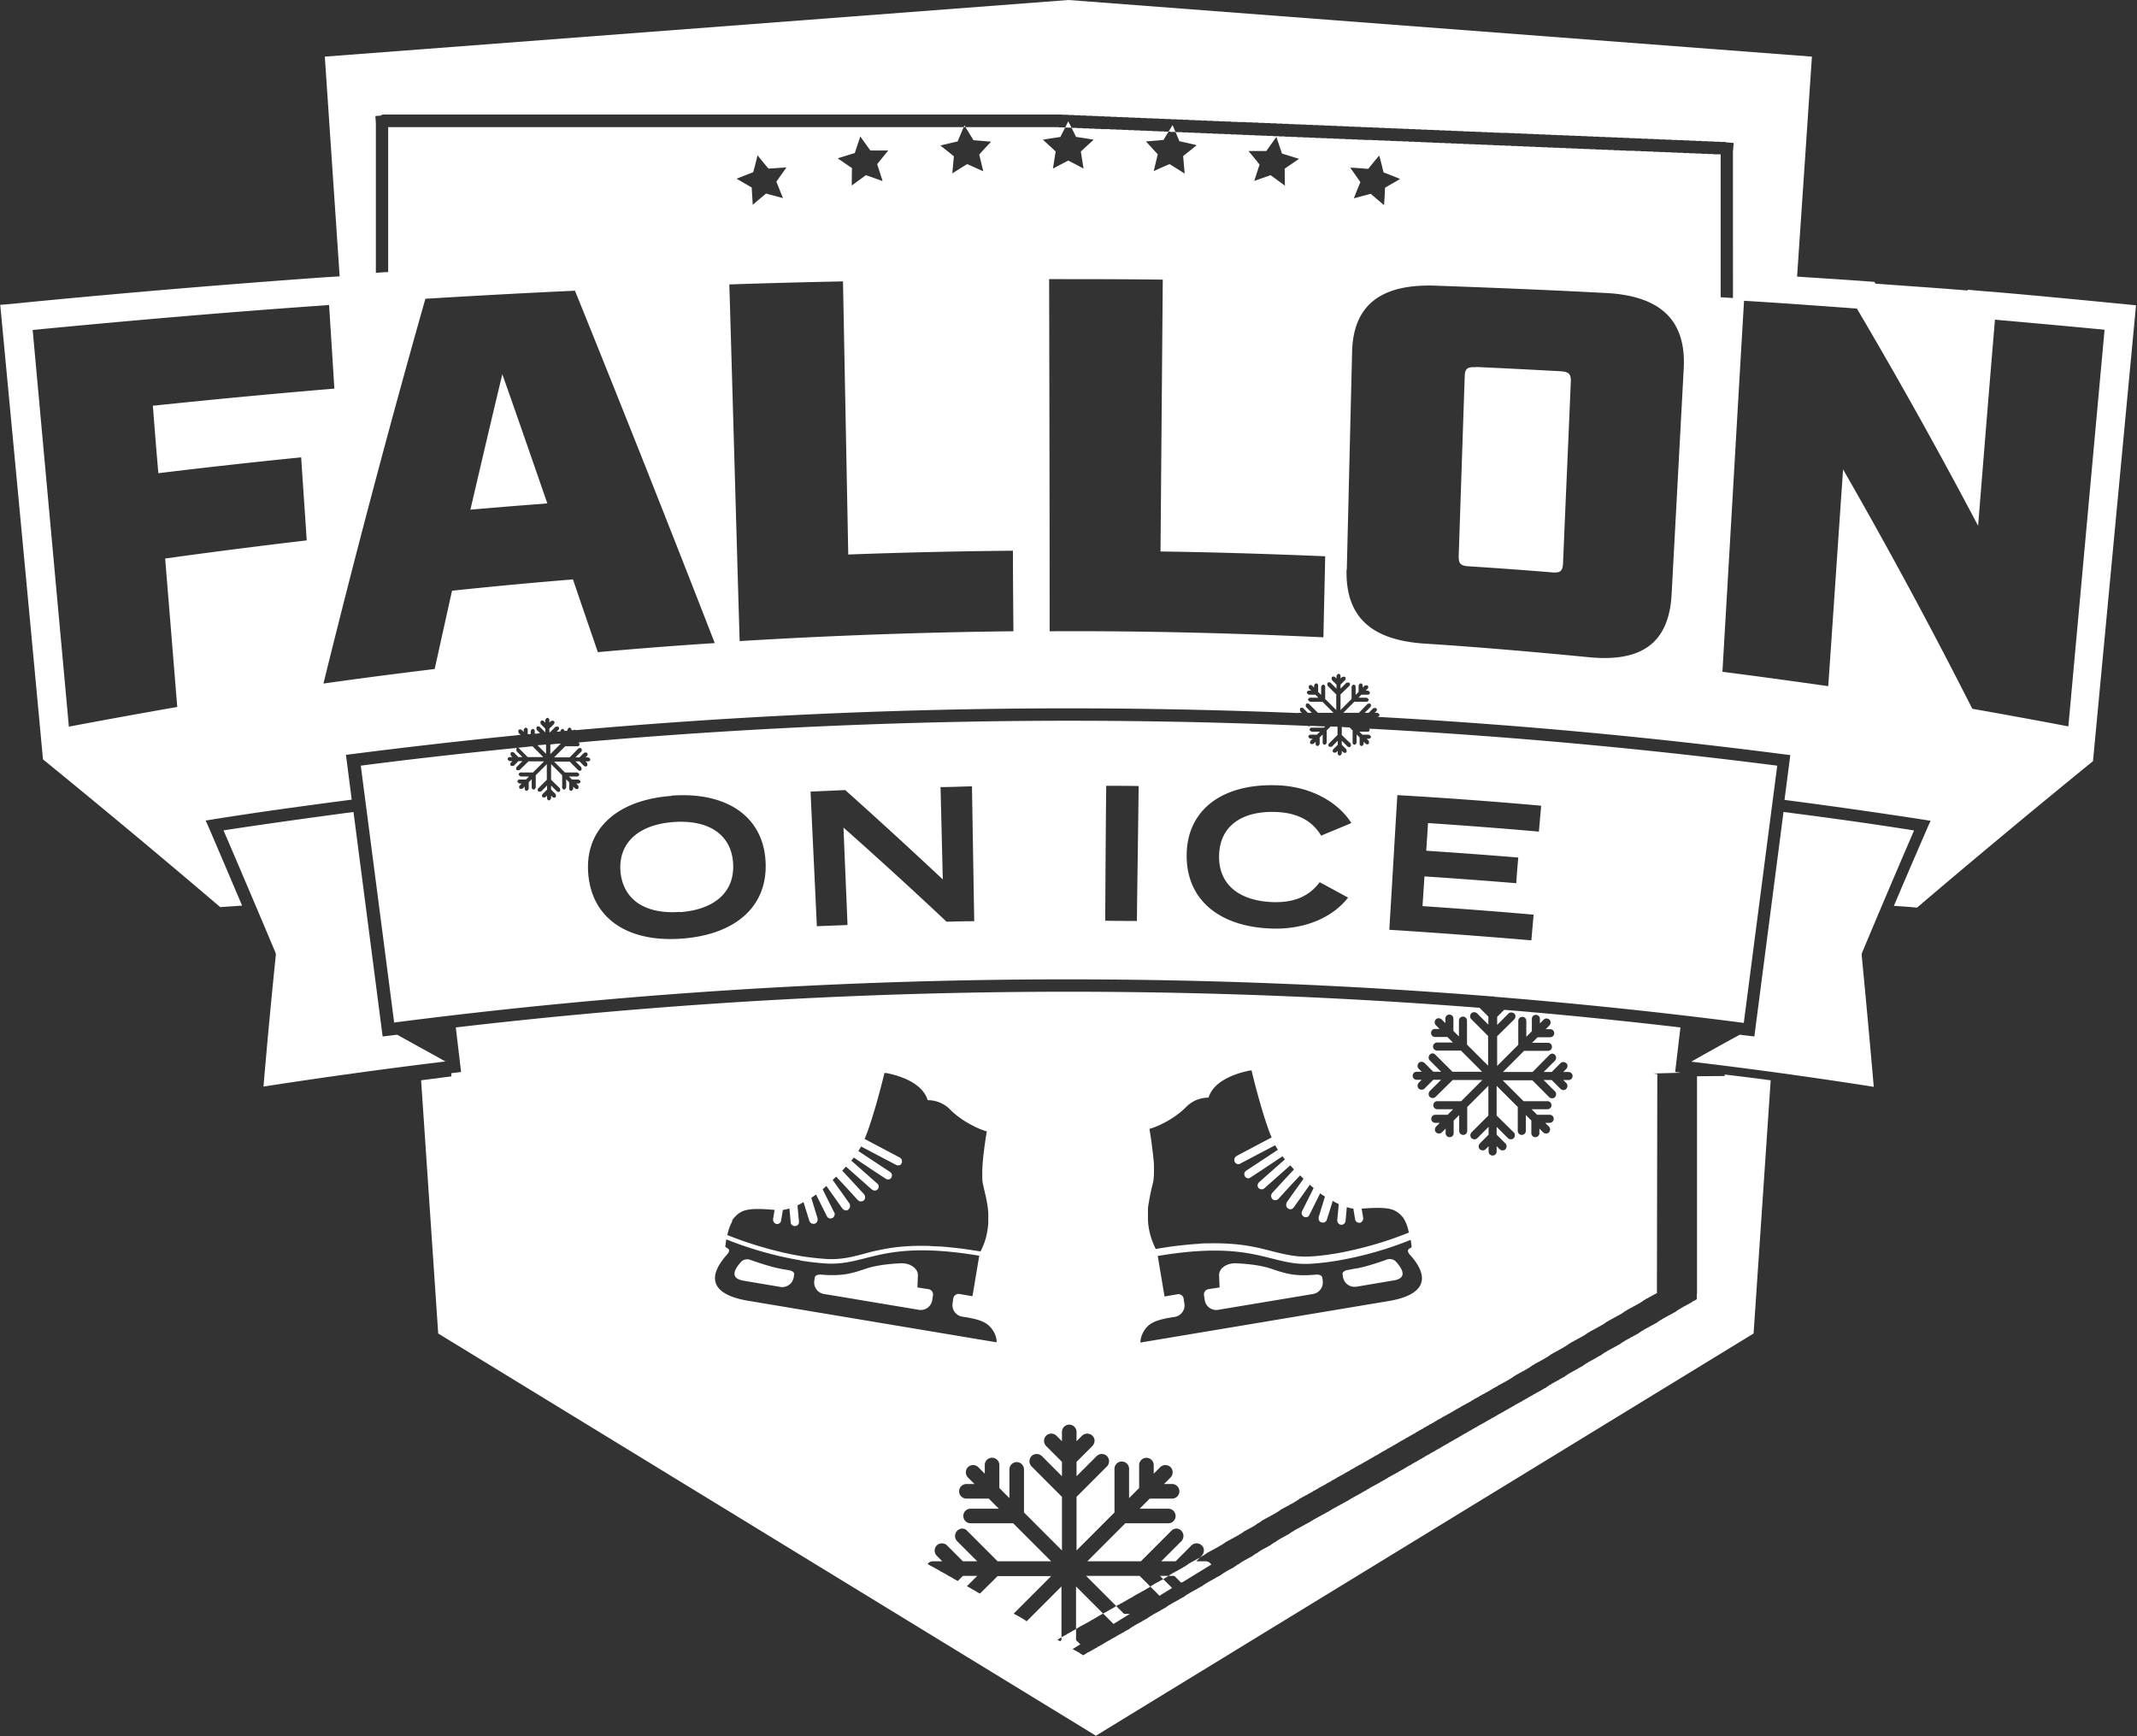 <?xml version="1.0" encoding="UTF-8"?>
<svg xmlns="http://www.w3.org/2000/svg" width="176" height="143" fill="none">
  <rect width="100%" height="100%" fill="#333333" stroke="none"/>
  <g fill="#fff" clip-path="url(#a)">
    <path d="M139.764 88.644V106.555s-.02.042-.02.063v.393l-.249.146c-.021 0-.062 0-.083.02-.02.021-.041.063-.083.083l-.103.062s-.042.021-.062.021c0 0-.042.021-.062.042l-.104.062s-.041 0-.062.021c0 0-.041.02-.062.041l-.104.062s-.041.021-.062.021c0 0-.041.021-.062.041l-.103.063s-.042 0-.063.02c0 0-.041.021-.041.042l-.103.062s-.042.021-.063.021c0 0-.041.02-.041.041l-.104.062s-.041.021-.062.042c0 0-.041.021-.041.041l-.104.062s-.041.021-.062.021c0 0-.041.021-.062.042l-.103.062s-.042.021-.062.021c0 0-.042.02-.063.041l-.103.062s-.042 0-.062.021c0 0-.042.021-.062.041l-.104.063s-.041.02-.062.02c0 0-.041.021-.062.042l-.104.062s-.041 0-.062.021c0 0-.041.02-.041.041l-.104.062s-.041.021-.062.021c0 0-.041.021-.041.042l-.104.062s-.041.021-.062.041c0 0-.041.021-.041.042l-.104.062s-.041.021-.062.021c0 0-.041.02-.062.041l-.104.062s-.041.021-.062.021c0 0-.041.021-.062.041l-.103.063s-.042 0-.062.02c0 0-.042.021-.063.042l-.103.062s-.042.021-.062.021c0 0-.042.021-.062.041l-.104.062s-.041 0-.062.021c0 0-.041.021-.041.042l-.104.062s-.041.021-.062.021c0 0-.041.02-.041.041l-.104.062s-.041.021-.062.042c0 0-.042.02-.042.041l-.103.062s-.041.021-.062.021c0 0-.042.021-.062.042l-.104.062s-.041.02-.062.02c0 0-.041.021-.062.042l-.104.062s-.041 0-.062.021c0 0-.041.021-.062.041l-.103.062s-.042.021-.062.021c0 0-.042.021-.063.042l-.103.062s-.042 0-.062.021c0 0-.042.02-.042.041l-.103.062s-.042.021-.062.021c0 0-.042.021-.042.041l-.103.063s-.042.02-.062.041c0 0-.042.021-.042.042l-.103.062s-.042.02-.062.02c0 0-.042.021-.063.042l-.103.062s-.041.021-.062.021c0 0-.042.021-.062.041l-.104.063s-.041 0-.062.02c0 0-.041.021-.062.042l-.104.062s-.041.021-.062.021c0 0-.041.02-.062.041l-.103.062s-.042 0-.062.021c0 0-.042.021-.042.041l-.103.063s-.042.02-.063.02c0 0-.041.021-.041.042l-.103.062s-.042.021-.063.042c0 0-.041.02-.041.041l-.104.062s-.041.021-.062.021c0 0-.041.021-.062.041l-.103.063s-.042.02-.062.02c0 0-.042.021-.042.042l-.103.062s-.042.021-.062.021c0 0-.042.02-.063.041l-.103.062s-.042.021-.062.021c0 0-.042.021-.062.041l-.104.063s-.041 0-.062.02c0 0-.041.021-.041.042l-.104.062s-.041.021-.062.021c0 0-.041.021-.041.041l-.104.062s-.041.021-.062.042c0 0-.042.021-.042.041l-.103.063s-.041.02-.062.02c0 0-.042.021-.062.042l-.104.062s-.041.021-.062.021c0 0-.041.02-.041.041l-.104.062s-.041.021-.062.021c0 0-.041.021-.062.042l-.104.062s-.041.02-.062.02c0 0-.041.021-.062.042l-.103.062s-.042 0-.063.021c0 0-.041.021-.041.041l-.103.062s-.042.021-.063.021c0 0-.041.021-.041.042l-.104.062s-.041.021-.062.041c0 0-.041.021-.041.042l-.104.062s-.041.021-.062.021c0 0-.041.02-.062.041l-.103.062s-.042.021-.062.021c0 0-.042.021-.042.042l-.103.062s-.042.02-.063.02c0 0-.041.021-.062.042l-.103.062s-.042.021-.062.021c0 0-.042.021-.062.041l-.104.063s-.041 0-.062.02c0 0-.041.021-.041.042l-.104.062s-.041.021-.062.021c0 0-.042.02-.042.041l-.103.062s-.041.021-.062.042c0 0-.042.02-.042.041l-.103.062s-.042.021-.062.021c0 0-.042.021-.062.042l-.104.062s-.041.021-.062.021c0 0-.041.02-.041.041l-.104.062s-.041.021-.062.021c0 0-.041.021-.062.041l-.104.063s-.041.02-.062.02c0 0-.041.021-.062.042l-.103.062s-.042 0-.063.021c0 0-.041.02-.041.041l-.104.062s-.041.021-.062.021c0 0-.041.021-.062.042l-.103.062s-.042 0-.062.02c0 0-.042.021-.042.042l-.103.062s-.042.021-.062.021c0 0-.042.021-.063.041l-.103.062s-.042.021-.062.021c0 0-.042.021-.042.042l-.103.062s-.042.021-.062.021c0 0-.042.02-.062.041l-.104.062s-.041.021-.062.021c0 0-.041.021-.062.041l-.104.063s-.041 0-.062.02c0 0-.041.021-.041.042l-.104.062s-.041.021-.062.021c0 0-.041.02-.062.041l-.104.062s-.041 0-.062.021c0 0-.041.021-.041.042l-.104.062s-.041.021-.062.021c0 0-.041.02-.062.041l-.103.062s-.042.021-.062.021c0 0-.042.021-.042.041l-.103.063s-.042.02-.063.02c0 0-.041.021-.062.042l-.103.062s-.042.021-.062.021c0 0-.042.02-.062.041l-.104.062s-.041 0-.062.021c0 0-.041.021-.041.042l-.104.062s-.041.02-.062.02c0 0-.042.021-.062.042l-.104.062s-.041 0-.062.021c0 0-.041.021-.041.041l-.104.062s-.041.021-.062.021c0 0-.041.021-.062.042l-.104.062s-.041.021-.062.021c0 0-.041.02-.041.041l-.104.062s-.041.021-.062.021c0 0-.041.021-.062.041l-.103.063s-.042.02-.063.02c0 0-.041.021-.062.042l-.103.062s-.042 0-.062.021c0 0-.042.02-.042.041l-.103.062s-.042.021-.062.021c0 0-.042.021-.062.042l-.104.062s-.041 0-.062.021c0 0-.042.02-.042.041l-.103.062s-.041.021-.062.021c0 0-.042.021-.062.041l-.104.063s-.041.02-.062.02c0 0-.041.021-.041.042l-.104.062s-.041.021-.062.021c0 0-.041.02-.062.041l-.104.062s-.041.021-.062.021c0 0-.041.021-.041.042l-.104.062s-.041.02-.062.02c0 0-.041.021-.041.042l-.104.062s-.041.021-.062.021c0 0-.041.021-.062.041l-.104.062s-.041 0-.062.021c0 0-.041.021-.041.042l-.104.062s-.041.021-.062.021c0 0-.041.02-.062.041l-.103.062s-.042.021-.062.021c0 0-.042.021-.042.041l-.103.063s-.042.02-.063.02c0 0-.041.021-.062.042l-.103.062s-.042.021-.062.021c0 0-.042.02-.042.041l-.103.062s-.042.021-.062.021c0 0-.042.021-.042.042l-.103.062s-.042.02-.062.02c0 0-.042.021-.063.042l-.103.062s-.041 0-.062.021c0 0-.042.021-.042.041l-.103.063s-.042.02-.062.02c0 0-.042.021-.062.042l-.104.062s-.041.021-.062.021c0 0-.041.02-.041.041l-.104.062s-.041.021-.062.021c0 0-.041.021-.062.041l-.104.063s-.041.02-.062.02c0 0-.041.021-.041.042l-.104.062s-.041.021-.062.021c0 0-.041.021-.041.041l-.104.062s-.041.021-.062.021c0 0-.041.021-.062.042l-.104.062s-.041 0-.062.021c0 0-.041.02-.041.041l-.104.062s-.041.021-.062.021c0 0-.041.021-.062.041l-.103.063s-.042.02-.063.02c0 0-.041.021-.041.042l-.103.062s-.042.021-.063.021c0 0-.041.02-.062.041l-.103.062s-.042.021-.062.021c0 0-.042.021-.042.042l-.103.062s-.042.02-.062.02c0 0-.042.021-.042.042l-.103.062s-.042.021-.062.021c0 0-.042.021-.063.041l-.103.063s-.042 0-.062.02c0 0-.042.021-.042.042l-.103.062s-.042.021-.062.021c0 0-.042.02-.062.041l-.104.062s-.041 0-.062.021c0 0-.041.021-.062.041l-.104.063s-.041.02-.062.02c0 0-.041.021-.062.042l-.103.062s-.042.021-.063.021c0 0-.041.021-.041.041l-.104.062s-.041.021-.062.021c0 0-.041.021-.041.042l-.104.062s-.041.021-.062.021c0 0-.041.02-.062.041l-.103.062s-.042 0-.062.021c0 0-.042.021-.042.041l-.103.063s-.042.02-.063.02c0 0-.041.021-.062.042l-.103.062s-.042 0-.062.021c0 0-.042.02-.062.041l-.104.062s-.041.021-.062.021c0 0-.041.021-.062.042l-.104.062s-.041.02-.062.02c0 0-.041.021-.041.042l-.104.062s-.041.021-.062.021c0 0-.041.021-.041.041l-.104.063s-.041.02-.062.02c0 0-.041.021-.062.042l-.104.062s-.041 0-.062.021c0 0-.041.02-.041.041l-.104.062s-.041.021-.062.021c0 0-.041.021-.062.041l-.103.063s-.042 0-.063.02c0 0-.041.021-.062.042l-.103.062s-.042.021-.062.021c0 0-.042.021-.062.041l-.104.062s-.041.021-.062.021c0 0-.041.021-.041.042l-.104.062s-.041.021-.062.021c0 0-.042.02-.042.041l-.103.062s-.041.021-.062.021c0 0-.042.021-.062.041l-.104.063s-.041 0-.062.02c0 0-.041.021-.062.042l-.104.062s-.041.021-.062.021c0 0-.041.02-.062.041l-.103.062s-.042 0-.062.021c0 0-.042.021-.063.042l-.103.062s-.042.02-.062.02c0 0-.042.021-.062.042l-.104.062s-.041.021-.062.021c0 0-.041.021-.041.041l-.104.063s-.041.02-.062.02c0 0-.041.021-.041.042l-.104.062s-.041.021-.062.021c0 0-.042.02-.062.041l-.104.062s-.041 0-.062.021c0 0-.041.021-.062.041l-.104.063s-.041.02-.062.02c0 0-.041.021-.062.042l-.103.062s-.042 0-.062.021c0 0-.042.021-.063.041l-.103.062s-.041.021-.062.021c0 0-.042.021-.062.042l-.104.062s-.041.021-.062.021c0 0-.041.02-.041.041l-.104.062s-.041.021-.062.021c0 0-.041.021-.041.041l-.104.063s-.041.02-.062.02c0 0-.041.021-.062.042l-.104.062s-.041 0-.062.021c0 0-.041.02-.062.041l-.103.062s-.042.021-.063.021c0 0-.041.021-.062.042l-.103.062s-.042 0-.062.02c0 0-.042.021-.062.042l-.104.062s-.041.021-.062.021c0 0-.042.021-.062.041l-.104.062s-.041.021-.062.021c0 0-.041.021-.041.042l-.104.062s-.041.021-.062.021c0 0-.041.02-.041.041l-.104.062s-.041.021-.062.042c0 0-.041.02-.041.041l-.104.062s-.041.021-.062.021c0 0-.041.021-.062.042l-.104.062s-.041.02-.062.02c0 0-.041.021-.062.042l-.103.062s-.042 0-.063.021c0 0-.041.021-.062.041l-.103.063s-.042.02-.062.02c0 0-.042.021-.042.042l-.103.062s-.042.021-.062.041c0 0-.042.021-.042.042l-.103.062s-.042.021-.062.021c0 0-.042.02-.042.041l-.103.062s-.042.021-.063.042c0 0-.041.021-.041.041l-.103.063s-.042.02-.063.02c0 0-.041.021-.062.042l-.103.062s-.042.021-.062.021c0 0-.042.02-.062.041l-.104.062s-.041 0-.062.021c0 0-.042.021-.062.041l-.104.063s-.041.02-.062.02c0 0-.041.021-.041.042l-.104.062s-.041.021-.062.042c0 0-.041.02-.041.041l-.104.062s-.041.021-.062.021c0 0-.041.021-.041.041l-.104.063s-.041.02-.062.041c0 0-.041.021-.041.041l-.104.063s-.041.02-.062.02c0 0-.042.021-.062.042l-.104.062s-.041.021-.062.021c0 0-.041.021-.062.041l-.104.062s-.041 0-.062.021c0 0-.041.021-.062.042l-.103.062s-.042.021-.062.021c0 0-.042.02-.042.041l-.103.062s-.042.021-.062.042c0 0-.042.02-.042.041l-.103.062s-.042.021-.063.021c0 0-.041.021-.041.042l-.103.062s-.042.02-.063.041c0 0-.041.021-.041.042l-.104.062s-.041.021-.062.021c0 0-.041.02-.062.041l-.103.062s-.042.021-.062.021c0 0-.042.021-.063.041l-.103.063s-.041 0-.062.02c0 0-.042.021-.042.042l-.103.062s-.042.021-.062.021c0 0-.042.02-.042.041l-.103.062s-.042.021-.062.042c0 0-.042.021-.042.041l-.103.062s-.042.021-.062.021c0 0-.042.021-.062.042l-.104.062s-.041.021-.062.021c0 0-.042.02-.042.041l-.103.062s-.041.021-.062.021c0 0-.042.021-.062.041l-.104.063s-.041.02-.062.02c0 0-.041.021-.062.042l-.104.062s-.041 0-.062.021c0 0-.041.02-.041.041l-.104.062s-.041.021-.062.021c0 0-.041.021-.041.042l-.104.062s-.041.021-.062.041c0 0-.041.021-.041.042l-.104.062s-.041.021-.062.021c0 0-.041.02-.062.041l-.104.062s-.04.021-.062.021c0 0-.041.021-.041.041l-.104.063s-.041.02-.062.02c0 0-.041.021-.062.042l-.103.062s-.042.021-.063.021c0 0-.04.021-.062.041l-.103.062s-.041 0-.062.021c0 0-.042.021-.042.042l-.103.062s-.042.021-.062.021c0 0-.042.02-.042.041l-.103.062s-.042.021-.062.042c0 0-.042.02-.042.041l-.103.062s-.042.021-.062.021c0 0-.042.021-.063.041l-.103.063s-.041.02-.062.02c0 0-.042.021-.042.042l-.103.062s-.041.021-.062.021c0 0-.042.021-.062.041l-.104.062s-.041.021-.062.021c0 0-.041.021-.062.042l-.104.062s-.041 0-.062.021c0 0-.041.02-.041.041l-.104.062s-.041.021-.062.021c0 0-.041.021-.041.041l-.104.063s-.041.02-.062.041c0 0-.041.021-.041.042l-.104.062s-.041.02-.062.02c0 0-.041.021-.062.042l-.104.062s-.041.021-.062.021c0 0-.041.021-.041.041l-.104.062s-.041.021-.062.021c0 0-.041.021-.062.042l-.103.062s-.042.021-.063.021c0 0-.041.02-.062.041l-.103.062s-.042 0-.062.021c0 0-.042.021-.042.041l-.103.063s-.042.02-.062.02c0 0-.042.021-.042.042l-.103.062s-.042.021-.062.041c0 0-.042.021-.042.042l-.103.062s-.042.021-.063.021c0 0-.04.021-.062.041l-.103.063s-.041.02-.062.02c0 0-.042.021-.042.042l-.103.062s-.042.021-.062.021c0 0-.042.02-.062.041l-.104.062s-.041.021-.062.021c0 0-.041.021-.062.041l-.104.063s-.041 0-.062.02c0 0-.041.021-.041.042l-.104.062s-.041.021-.062.021c0 0-.041.021-.041.041l-.104.062s-.041.021-.062.042c0 0-.041.021-.041.041l-.104.063s-.041.02-.062.02c0 0-.041.021-.062.042l-.104.062s-.041.021-.062.021c0 0-.041.02-.041.041l-.104.062s-.041.021-.062.021c0 0-.041.021-.062.042l-.103.062s-.042.02-.063.02c0 0-.041.021-.062.042l-.103.062s-.042 0-.062.021c0 0-.042.021-.042.041l-.103.062s-.042.021-.062.021c0 0-.042.021-.063.042l-.103.062s-.042.021-.062.021c0 0-.042.02-.042.041l-.103.062s-.041.021-.062.021c0 0-.042.021-.062.041l-.104.063s-.041.02-.062.02c0 0-.041.021-.041.042l-.104.062s-.041.021-.062.021c0 0-.041.02-.041.041l-.104.062s-.041.021-.062.021c0 0-.041.021-.062.042l-.104.062s-.041 0-.062.021c0 0-.041.02-.041.041l-.104.062s-.041.021-.062.021c0 0-.041.021-.062.041l-.104.063s-.041.02-.062.02c0 0-.041.021-.041.042l-.104.062s-.041.021-.062.021c0 0-.041.02-.062.041l-.103.062h-.063l-.062.063-.31.186-.27-.166s-.061-.041-.082-.083c-.02 0-.062 0-.083-.02l-.104-.063s-.041-.02-.062-.041c0 0-.041 0-.062-.021l-.103-.062s-.042-.021-.063-.041c0 0-.04 0-.062-.021l-.103-.062s-.042-.021-.062-.042c0 0-.042 0-.062-.021l-.104-.062s-.041-.02-.041-.041c0 0-.042 0-.062-.042l-.104-.062s-.041-.021-.041-.041c0 0-.042 0-.063-.021l-.103-.062s-.041-.021-.041-.042c0 0-.042 0-.063-.041l-.103-.062s-.041-.021-.041-.042c0 0-.042 0-.063-.021l-.103-.062s-.041-.02-.062-.041c0 0-.042 0-.062-.021l-.104-.062s-.041-.021-.062-.042c0 0-.041 0-.062-.02l-.104-.063s-.041-.02-.062-.041c0 0-.041 0-.062-.021l-.103-.062s-.042-.021-.042-.041c0 0-.041 0-.062-.042l-.103-.062s-.042-.021-.042-.041c0 0-.041 0-.062-.021l-.103-.062s-.042-.021-.042-.042c0 0-.041 0-.062-.041l-.104-.063s-.041-.02-.041-.041c0 0-.041 0-.062-.021l-.104-.062s-.041-.021-.062-.041c0 0-.041 0-.062-.021l-.103-.062s-.042-.021-.063-.042c0 0-.04 0-.062-.02l-.103-.063s-.042-.02-.062-.041c0 0-.042 0-.062-.021l-.104-.062s-.041-.021-.041-.042c0 0-.042 0-.063-.041l-.103-.062s-.041-.021-.041-.042c0 0-.042 0-.063-.02l-.103-.063s-.041-.02-.041-.041c0 0-.042 0-.063-.041l-.103-.063s-.041-.02-.041-.041c0 0-.042 0-.063-.021l-.103-.062s-.042-.021-.042-.042c0 0-.041 0-.062-.02l-.103-.062s-.042-.021-.062-.042c0 0-.042 0-.063-.021l-.103-.062s-.041-.021-.062-.041c0 0-.041 0-.062-.021l-.104-.062s-.041-.021-.041-.042c0 0-.042 0-.062-.02l-.104-.063s-.041-.02-.062-.041c0 0-.041 0-.062-.021l-.104-.062s-.041-.021-.041-.041c0 0-.041 0-.062-.042l-.104-.062s-.041-.021-.041-.042c0 0-.041 0-.062-.02l-.104-.062s-.041-.021-.041-.042c0 0-.041 0-.062-.021l-.104-.062s-.041-.021-.062-.041c0 0-.041 0-.062-.021l-.103-.062s-.042-.021-.063-.042c0 0-.041 0-.062-.02l-.103-.063s-.042-.02-.042-.041c0 0-.041 0-.062-.021l-.103-.062s-.042-.021-.063-.041c0 0-.04 0-.062-.021l-.103-.062s-.041-.021-.041-.042c0 0-.042 0-.063-.041l-.103-.063s-.042-.02-.042-.041c0 0-.041 0-.062-.021l-.103-.062s-.042-.021-.042-.041c0 0-.041 0-.062-.021l-.103-.062s-.042-.021-.062-.042c0 0-.042 0-.063-.02l-.103-.063s-.041-.02-.062-.041c0 0-.042 0-.062-.021l-.104-.062s-.041-.021-.041-.041c0 0-.042 0-.062-.021l-.104-.062s-.041-.021-.062-.042c0 0-.041 0-.062-.021l-.104-.062s-.041-.021-.041-.041c0 0-.041 0-.062-.021l-.104-.062s-.041-.021-.062-.042c0 0-.041 0-.062-.02l-.103-.063s-.042-.02-.042-.041c0 0-.041 0-.062-.021l-.103-.062s-.042-.021-.063-.041c0 0-.041 0-.062-.021l-.103-.062s-.042-.021-.062-.042c0 0-.042 0-.063-.021l-.103-.062s-.041-.02-.041-.041c0 0-.042 0-.063-.021l-.103-.062s-.041-.021-.062-.042c0 0-.042 0-.062-.02l-.104-.062s-.041-.021-.041-.042c0 0-.042 0-.062-.021l-.104-.062s-.041-.021-.062-.041c0 0-.041 0-.062-.021l-.104-.062s-.041-.021-.041-.042c0 0-.041 0-.062-.02l-.104-.063s-.041-.02-.062-.041c0 0-.041 0-.062-.021l-.103-.062s-.042-.021-.063-.041c0 0-.041 0-.062-.021l-.103-.062s-.042-.021-.042-.042c0 0-.041 0-.062-.021l-.103-.062s-.042-.021-.063-.041c0 0-.04 0-.062-.021l-.103-.062s-.041-.021-.062-.042c0 0-.042 0-.062-.02l-.104-.063s-.041-.02-.062-.041c0 0-.041 0-.062-.021l-.104-.062s-.041-.021-.041-.041c0 0-.041 0-.062-.021l-.104-.062s-.041-.021-.062-.042c0 0-.041 0-.062-.021l-.104-.062s-.04-.02-.062-.041c0 0-.041 0-.062-.021l-.103-.062s-.042-.021-.042-.042c0 0-.041 0-.062-.02l-.103-.062s-.042-.021-.062-.042c0 0-.042 0-.063-.021l-.103-.062s-.041-.021-.062-.041c0 0-.042 0-.062-.021l-.104-.062s-.041-.021-.062-.042c0 0-.041 0-.062-.02l-.104-.063s-.041-.02-.041-.041c0 0-.041 0-.062-.021l-.104-.062s-.041-.021-.062-.041c0 0-.041 0-.062-.021l-.103-.062s-.042-.021-.063-.042c0 0-.04 0-.062-.021l-.103-.062s-.042-.021-.042-.041c0 0-.041 0-.062-.021l-.103-.062s-.042-.021-.062-.042c0 0-.042 0-.063-.02l-.103-.063s-.041-.02-.062-.041c0 0-.041 0-.062-.021l-.104-.062s-.041-.021-.062-.041c0 0-.041 0-.062-.021l-.103-.062s-.042-.021-.042-.042c0 0-.041 0-.062-.021l-.104-.062s-.041-.02-.062-.041c0 0-.041 0-.062-.021l-.103-.062s-.042-.021-.063-.042c0 0-.04 0-.062-.02l-.103-.062s-.041-.021-.041-.042c0 0-.042 0-.063-.021l-.103-.062s-.042-.021-.062-.041c0 0-.042 0-.062-.021l-.104-.062s-.041-.021-.062-.042c0 0-.041 0-.062-.02l-.104-.063s-.041-.02-.062-.041c0 0-.041 0-.062-.021l-.103-.062s-.042-.021-.042-.041c0 0-.041 0-.062-.021l-.103-.062s-.042-.021-.063-.042c0 0-.041 0-.062-.021l-.103-.062s-.042-.021-.062-.041c0 0-.042 0-.063-.021l-.103-.062s-.041-.021-.041-.042c0 0-.042 0-.063-.02l-.103-.063s-.041-.02-.062-.041c0 0-.042 0-.062-.021l-.104-.062s-.041-.021-.062-.041c0 0-.041 0-.062-.021l-.104-.062s-.041-.021-.062-.042c0 0-.041 0-.062-.021l-.103-.062s-.042-.02-.042-.041c0 0-.041 0-.062-.021l-.103-.062s-.042-.021-.063-.042c0 0-.041 0-.062-.02l-.103-.062s-.042-.021-.042-.042c0 0-.041 0-.062-.021l-.103-.062s-.042-.021-.042-.041c0 0-.041 0-.062-.021l-.103-.062s-.042-.021-.063-.042c0 0-.04 0-.062-.02l-.103-.063s-.041-.02-.062-.041c0 0-.042 0-.062-.021l-.104-.062s-.041-.021-.062-.041c0 0-.041 0-.062-.021l-.104-.062s-.041-.021-.041-.042c0 0-.041 0-.062-.021l-.104-.062s-.041-.02-.062-.041c0 0-.041 0-.062-.021l-.104-.062s-.04-.021-.04-.042c0 0-.042 0-.063-.02l-.103-.063s-.042-.02-.042-.041c0 0-.041 0-.062-.021l-.104-.062s-.041-.021-.062-.041c0 0-.041 0-.062-.021l-.103-.062s-.042-.021-.063-.042c0 0-.04 0-.062-.02l-.103-.063s-.042-.02-.062-.041c0 0-.042 0-.062-.021l-.104-.062s-.041-.021-.041-.042c0 0-.042 0-.062-.02l-.104-.062s-.041-.021-.041-.042c0 0-.042 0-.063-.041l-.103-.063s-.041-.02-.041-.041c0 0-.042 0-.063-.021l-.103-.062s-.041-.021-.041-.041c0 0-.042 0-.063-.021l-.103-.062s-.041-.021-.062-.042c0 0-.042 0-.062-.021l-.104-.062s-.041-.02-.062-.041c0 0-.041 0-.062-.021l-.104-.062s-.041-.021-.062-.042c0 0-.041 0-.062-.02l-.103-.062s-.042-.021-.042-.042c0 0-.041 0-.062-.021l-.103-.062s-.042-.021-.042-.041c0 0-.041 0-.062-.042l-.103-.062s-.042-.021-.042-.041c0 0-.041 0-.062-.021l-.104-.062s-.041-.021-.041-.042c0 0-.041 0-.062-.021l-.104-.062s-.041-.02-.062-.041c0 0-.041 0-.062-.021l-.103-.062s-.042-.021-.063-.042c0 0-.04 0-.062-.02l-.103-.063s-.042-.02-.062-.041c0 0-.042 0-.062-.021l-.104-.062s-.041-.021-.062-.041c0 0-.041 0-.062-.021l-.104-.062s-.041-.021-.041-.042c0 0-.042 0-.062-.041l-.104-.062s-.041-.021-.041-.042c0 0-.042 0-.062-.021l-.104-.062s-.041-.021-.041-.041c0 0-.042 0-.062-.021l-.104-.062s-.041-.021-.062-.042c0 0-.041 0-.062-.02l-.104-.063s-.041-.02-.062-.041c0 0-.041 0-.062-.021l-.103-.062s-.042-.021-.063-.041c0 0-.041 0-.062-.021l-.103-.062s-.042-.021-.062-.042c0 0-.042 0-.062-.021l-.104-.062s-.041-.02-.041-.041c0 0-.042 0-.063-.042l-.103-.062s-.041-.021-.041-.041c0 0-.042 0-.063-.021l-.103-.062s-.041-.021-.041-.042c0 0-.042 0-.063-.02l-.103-.063s-.041-.02-.062-.041c0 0-.042 0-.062-.021l-.104-.062s-.041-.021-.062-.041c0 0-.041 0-.062-.021l-.104-.062s-.041-.021-.062-.042c0 0-.041 0-.062-.021l-.103-.062s-.042-.02-.063-.041c0 0-.04 0-.062-.021l-.103-.062s-.042-.021-.042-.042c0 0-.041 0-.062-.041l-.103-.062s-.042-.021-.042-.042c0 0-.041 0-.062-.02l-.103-.063s-.042-.02-.042-.041c0 0-.041 0-.062-.021l-.103-.062s-.042-.021-.063-.041c0 0-.04 0-.062-.021l-.103-.062s-.042-.021-.062-.042c0 0-.042 0-.062-.021l-.104-.062s-.041-.021-.062-.041c0 0-.041 0-.062-.021l-.104-.062s-.041-.021-.062-.042c0 0-.041 0-.062-.02l-.103-.063s-.042-.02-.042-.041c0 0-.041 0-.062-.041l-.103-.063s-.042-.02-.042-.041c0 0-.041 0-.062-.021l-.103-.062s-.042-.021-.042-.042c0 0-.041.001-.062-.02l-.104-.062s-.041-.021-.062-.042c0 0-.041 0-.062-.021l-.103-.062s-.042-.021-.063-.041c0 0-.04 0-.062-.021l-.103-.062s-.041-.021-.062-.042c0 0-.042 0-.062-.02l-.104-.063s-.041-.02-.062-.041c0 0-.041 0-.062-.021l-.104-.062s-.041-.021-.041-.041c0 0-.041 0-.062-.042l-.104-.062s-.041-.021-.041-.042c0 0-.041 0-.062-.02l-.104-.062s-.041-.021-.041-.042c0 0-.042 0-.062-.021l-.104-.062s-.041-.021-.062-.041c0 0-.041 0-.062-.021l-.104-.062s-.041-.021-.062-.042c0 0-.041 0-.062-.02l-.103-.063s-.042-.02-.063-.041c0 0-.04 0-.062-.021l-.103-.062s-.041-.021-.062-.041c0 0-.042 0-.062-.021l-.104-.062s-.041-.021-.041-.042c0 0-.042 0-.062-.041l-.104-.062s-.041-.021-.041-.042c0 0-.042 0-.063-.021l-.103-.062s-.041-.021-.041-.041c0 0-.042 0-.063-.021l-.103-.062s-.041-.021-.062-.042c0 0-.042 0-.062-.02l-.104-.063s-.041-.02-.062-.041c0 0-.041 0-.062-.021l-.104-.062s-.041-.021-.062-.041c0 0-.041 0-.062-.021l-.103-.062s-.042-.021-.063-.042c0 0-.04 0-.062-.021l-.103-.062s-.041-.021-.041-.041c0 0-.042 0-.063-.042l-.103-.062s-.042-.021-.042-.041c0 0-.041 0-.062-.021l-.103-.062s-.042-.021-.042-.042c0 0-.041 0-.062-.02l-.103-.063s-.042-.02-.062-.041c0 0-.042 0-.063-.021l-.103-.062s-.041-.021-.062-.042c0 0-.042 0-.062-.02l-.104-.062s-.041-.021-.041-.042c0 0-.042 0-.062-.021l-.104-.062s-.041-.021-.062-.041c0 0-.041 0-.062-.021l-.104-.062s-.041-.021-.041-.042c0 0-.041 0-.062-.041l-.104-.062s-.041-.021-.041-.042c0 0-.041 0-.062-.021l-.104-.062s-.041-.02-.041-.041c0 0-.042 0-.062-.021l-.104-.062s-.041-.021-.062-.042c0 0-.041 0-.062-.02l-.104-.062s-.041-.021-.062-.042c0 0-.041 0-.062-.021l-.103-.062s-.042-.021-.042-.041c0 0-.041 0-.062-.021l-.103-.062s-.042-.021-.063-.042c0 0-.041 0-.062-.02l-.103-.063s-.042-.02-.042-.041c0 0-.041 0-.062-.042l-.103-.062s-.042-.02-.042-.041c0 0-.041 0-.062-.021l-.103-.062s-.042-.021-.042-.042c0 0-.041 0-.062-.02l-.103-.063s-.042-.02-.063-.041c0 0-.04 0-.062-.021l-.103-.062s-.041-.021-.062-.041c0 0-.042 0-.062-.021l-.104-.062s-.041-.021-.041-.042c0 0-.042 0-.062-.02l-.104-.063s-.041-.02-.062-.041c0 0-.041 0-.062-.021l-.104-.062s-.041-.021-.041-.042c0 0-.041 0-.062-.041l-.104-.062s-.041-.021-.041-.042c0 0-.042 0-.062-.02l-.104-.063s-.041-.02-.041-.041c0 0-.042 0-.062-.021l-.104-.062s-.041-.021-.062-.041c0 0-.041 0-.062-.021l-.104-.062s-.041-.021-.062-.042c0 0-.041 0-.062-.021l-.103-.062s-.042-.02-.042-.041c0 0-.041 0-.062-.021l-.103-.062s-.042-.021-.063-.042c0 0-.041 0-.062-.02l-.103-.062s-.042-.021-.042-.042c0 0-.041 0-.062-.021l-.103-.062s-.042-.021-.062-.041c0 0-.042 0-.063-.021l-.103-.062s-.041-.021-.041-.042c0 0-.042 0-.063-.02l-.103-.063s-.041-.02-.062-.041c0 0-.042 0-.062-.021l-.104-.062s-.041-.021-.062-.041c0 0-.041 0-.062-.021l-.104-.062s-.041-.021-.041-.042c0 0-.041 0-.062-.021l-.104-.062s-.041-.02-.062-.041c0 0-.041 0-.062-.021l-.104-.062s-.04-.021-.04-.042c0 0-.042 0-.063-.02l-.103-.063s-.042-.02-.063-.041c0 0-.041 0-.062-.021l-.103-.062s-.042-.021-.042-.041c0 0-.041 0-.062-.021l-.103-.062s-.042-.021-.063-.042c0 0-.04 0-.062-.02l-.103-.063s-.041-.02-.062-.041c0 0-.042 0-.062-.021l-.104-.062s-.041-.021-.041-.042c0 0-.042 0-.062-.02l-.104-.062s-.041-.021-.062-.042c0 0-.041 0-.062-.021l-.104-.062s-.041-.021-.041-.041c0 0-.041 0-.062-.021l-.104-.062s-.041-.021-.062-.042c0 0-.041 0-.062-.02l-.104-.063s-.041-.02-.041-.041c0 0-.041 0-.062-.021l-.104-.062s-.041-.021-.041-.041c0 0-.041 0-.062-.021l-.104-.062s-.041-.021-.062-.042c0 0-.041 0-.062-.021l-.103-.062s-.042-.02-.042-.041c0 0-.041 0-.062-.042l-.103-.062s-.042-.021-.042-.041c0 0-.041 0-.062-.021l-.103-.062s-.042-.021-.042-.042c0 0-.041 0-.062-.02l-.104-.063s-.041-.02-.062-.041c0 0-.041 0-.062-.021l-.103-.062s-.042-.021-.063-.041c0 0-.04 0-.062-.021l-.103-.062s-.041-.021-.041-.042c0 0-.042 0-.063-.021l-.103-.062s-.042-.021-.062-.041c0 0-.042 0-.062-.021l-.104-.062s-.041-.021-.041-.042c0 0-.042 0-.063-.041l-.103-.062s-.041-.021-.041-.042c0 0-.042 0-.063-.02l-.103-.063s-.041-.02-.041-.041c0 0-.042 0-.063-.021l-.103-.062s-.041-.021-.062-.042c0 0-.042 0-.062-.02l-.104-.062s-.041-.021-.062-.042c0 0-.041 0-.062-.021l-.104-.062s-.041-.021-.041-.041c0 0-.041 0-.062-.021l-.104-.062s-.041-.021-.062-.042c0 0-.041 0-.062-.02l-.104-.063s-.04-.02-.04-.041c0 0-.042 0-.063-.042l-.104-.062s-.04-.02-.04-.041c0 0-.042 0-.063-.021l-.104-.062s-.041-.021-.041-.042c0 0-.041 0-.062-.02l-.104-.062s-.041-.021-.062-.042c0 0-.041 0-.062-.021l-.103-.062s-.042-.021-.063-.041c0 0-.041 0-.062-.021l-.103-.062s-.042-.021-.042-.042c0 0-.041 0-.062-.02l-.103-.063s-.042-.02-.062-.041c0 0-.042 0-.063-.021l-.103-.062s-.041-.021-.062-.041c0 0-.042 0-.062-.021l-.104-.062s-.041-.021-.062-.042c0 0-.041 0-.062-.021l-.103-.062s-.042-.021-.042-.041c0 0-.041 0-.062-.021l-.104-.062s-.041-.021-.062-.042c0 0-.041 0-.062-.02l-.103-.063s-.042-.02-.063-.041c0 0-.04 0-.062-.021l-.103-.062s-.041-.041-.062-.041h-.062l-.29-.166V106.638c0-.041-.02-.062-.02-.103V88.499c-1.264.145-2.527.311-3.79.477l1.408 20.855 54.166 33.127 54.167-33.127 1.408-20.855c-1.263-.166-2.526-.332-3.789-.477v.124l-2.278.021Z"></path>
    <path d="M67.108 105.208c-.021.145-.042.269-.042.269a.96.96 0 0 0 .787 1.099l7.827 1.306a.958.958 0 0 0 1.097-.788l.062-.414a.44.44 0 0 0-.352-.498l-.931-.145.041-.995c.02-.539-.6-1.016-1.387-.995-.87.041-1.988.145-2.858.435-1.242.415-1.946.643-3.768.498-.228-.021-.456.083-.476.228ZM64.23 104.482c-.519-.083-1.595-.414-2.465-.725-.228-.083-.538-.021-.704.145-.559.601-.994 1.368.145 1.575l3.065.519a.96.96 0 0 0 1.097-.788l.041-.249c.021-.145-.145-.29-.393-.332-.331-.062-.745-.124-.808-.145h.021ZM111.728 105.975l3.065-.518c1.159-.187.704-.974.145-1.576a.723.723 0 0 0-.704-.145c-.849.311-1.947.643-2.464.726-.063 0-.477.083-.808.145-.228.041-.414.187-.393.332l.041.248a.959.959 0 0 0 1.097.788h.021ZM104.647 104.482c-.87-.29-1.988-.393-2.857-.435-.787-.021-1.408.435-1.388.995l.042.995-.932.145a.44.44 0 0 0-.352.498l.062.414a.959.959 0 0 0 1.098.788l7.826-1.306a.96.96 0 0 0 .787-1.099s0-.124-.041-.269c-.021-.145-.249-.249-.476-.228-1.823.166-2.527-.083-3.769-.498Z"></path>
    <path d="m138.46 88.354-.497-.062.435-3.67c-4.825-.56-9.67-1.057-14.515-1.45l-.435.435-.145.145v.663l.932-.933c.124-.124.331-.124.476 0 .145.125.124.332 0 .477l-1.263 1.244-.145.145v2.446l.269-.27 1.471-1.471v-1.97c0-.186.144-.331.331-.331.186 0 .331.145.331.332v1.306l.394-.394.062-.063v-1.015c0-.187.145-.332.331-.332.186 0 .331.145.331.332v.373l.311-.311c.124-.124.331-.124.476 0 .124.124.124.332 0 .477l-.311.31h.373c.187 0 .331.146.331.332a.327.327 0 0 1-.331.332h-1.035l-.062.062-.394.394h1.305c.186 0 .331.145.331.332a.327.327 0 0 1-.331.332h-1.967l-1.47 1.471-.27.27h2.444l.145-.145 1.242-1.265s.145-.103.228-.103c.083 0 .165.041.228.103.124.125.124.332 0 .477l-.932.933h.662l.145-.145.58-.58c.124-.125.331-.125.476 0 .145.124.125.331 0 .476l-.248.249h.435c.186 0 .331.145.331.332a.327.327 0 0 1-.331.331h-.435l.248.25c.125.123.125.33 0 .476-.124.145-.331.124-.476 0l-.58-.58-.145-.146h-.662l.932.933c.124.125.124.332 0 .477-.125.124-.332.124-.477 0l-1.242-1.244-.145-.145h-2.443l.248.249 1.47 1.472h1.967c.187 0 .332.145.332.331a.327.327 0 0 1-.332.332h-1.304l.393.394.062.062h1.036c.186 0 .331.145.331.332a.327.327 0 0 1-.331.332h-.373l.311.31c.124.125.124.332 0 .477-.125.125-.332.125-.477 0l-.31-.31v.373a.327.327 0 0 1-.331.331.327.327 0 0 1-.332-.332v-1.036l-.062-.062-.393-.394v1.306a.327.327 0 0 1-.332.332.327.327 0 0 1-.331-.332v-1.97l-1.739-1.74v2.445l.145.145 1.263 1.244c.124.125.124.332 0 .477-.124.124-.331.124-.476 0l-.932-.933v.643l.145.145.58.58c.124.125.124.332 0 .477-.125.125-.332.125-.477 0l-.248-.249v.436a.327.327 0 0 1-.331.331.327.327 0 0 1-.332-.331v-.436l-.248.25c-.124.124-.332.124-.476 0-.125-.125-.125-.332 0-.478l.579-.58.145-.145v-.643l-.932.933c-.124.124-.331.124-.476 0-.124-.124-.124-.332 0-.477l1.243-1.244.145-.145v-2.446l-1.74 1.742v1.969a.327.327 0 0 1-.331.332.327.327 0 0 1-.331-.332v-1.306l-.394.394-.062.062v1.036a.327.327 0 0 1-.331.332.327.327 0 0 1-.331-.332v-.373l-.311.311c-.124.125-.331.125-.476 0-.125-.124-.125-.331 0-.477l.31-.31h-.372a.327.327 0 0 1-.332-.332c0-.187.145-.332.332-.332h1.014l.062-.062.394-.394h-1.305a.327.327 0 0 1-.331-.332c0-.186.145-.331.331-.331h1.967l1.74-1.742h-2.444l-.145.145-1.263 1.244c-.124.125-.331.125-.476 0-.124-.124-.124-.331 0-.477l.932-.932h-.642l-.145.145-.58.58c-.124.124-.331.124-.476 0-.124-.124-.124-.332 0-.477l.248-.248h-.414a.327.327 0 0 1-.331-.332c0-.187.145-.332.331-.332h.414l-.248-.249c-.124-.124-.124-.331 0-.476.124-.125.331-.125.476 0l.58.58.145.145h.642l-.932-.933c-.124-.124-.124-.331 0-.476a.332.332 0 0 1 .228-.104c.083 0 .165.041.228.104l1.263 1.264.145.145h2.443l-1.739-1.741h-1.967a.327.327 0 0 1-.332-.332c0-.186.145-.332.332-.332h1.304l-.393-.394-.063-.062h-1.014a.327.327 0 0 1-.331-.331c0-.187.145-.332.331-.332h.373l-.311-.311c-.124-.124-.124-.332 0-.477.124-.124.331-.124.476 0l.311.311v-.373c0-.187.145-.332.331-.332.186 0 .331.145.331.332v1.016l.063.062.393.394v-1.306c0-.187.145-.332.331-.332.187 0 .332.145.332.332v1.97l1.739 1.74v-2.446l-.145-.145-1.242-1.243c-.125-.125-.125-.332 0-.477.124-.125.331-.125.476 0l.932.932v-.663l-.145-.145-.58-.58a434.11 434.11 0 0 0-84.315 1.617l.435 3.669-.497.062s-.207.02-.31.042V106.41l.041.021s.042.021.062.042c0 0 .042 0 .062.02l.104.063s.041.02.062.041c0 0 .041 0 .062.021l.104.062s.041.021.062.041c0 0 .041 0 .062.021l.104.062s.04.021.04.042c0 0 .042 0 .063.021l.104.062s.041.02.062.041c0 0 .041 0 .062.021l.103.062s.042.021.062.042c0 0 .042 0 .063.02l.103.063s.041.02.041.041c0 0 .042 0 .063.021l.103.062s.041.021.062.041c0 0 .042 0 .062.021l.104.062s.041.021.062.042c0 0 .041 0 .062.02l.104.063s.041.02.062.041c0 0 .041 0 .062.021l.103.062s.042.021.042.042c0 0 .041 0 .062.02l.103.062s.042.021.042.042c0 0 .041 0 .062.021l.103.062s.042.021.063.041c0 0 .041 0 .062.021l.103.062s.042.021.042.042c0 0 .041 0 .062.02l.103.063s.042.02.063.041c0 0 .04 0 .062.021l.103.062s.041.021.062.041c0 0 .042 0 .062.021l.104.062s.041.021.062.042c0 0 .041 0 .062.021l.104.062s.041.02.041.041c0 0 .041 0 .062.021l.104.062s.041.021.041.042c0 0 .041 0 .062.02l.104.063s.041.02.062.041c0 0 .041 0 .062.021l.103.062s.042.021.042.041c0 0 .041 0 .062.021l.104.062s.041.021.062.042c0 0 .041 0 .062.02l.103.063s.042.02.063.041c0 0 .04 0 .062.021l.103.062s.041.021.062.042c0 0 .042 0 .062.02l.104.062s.041.021.041.042c0 0 .042 0 .062.021l.104.062s.041.021.041.041c0 0 .042 0 .063.021l.103.062s.041.021.062.042c0 0 .041 0 .062.02l.104.063s.041.02.041.041c0 0 .042 0 .062.021l.104.062s.041.021.062.041c0 0 .041 0 .062.021l.104.062s.041.021.041.042c0 0 .041 0 .062.021l.104.062s.041.02.062.041c0 0 .041 0 .062.021l.103.062s.042.021.042.042c0 0 .041 0 .062.02l.103.063s.042.02.042.041c0 0 .041 0 .062.021l.103.062s.042.021.063.041c0 0 .041 0 .062.021l.103.062s.042.021.062.042c0 0 .042 0 .063.02l.103.063s.041.02.062.041c0 0 .042 0 .062.021l.104.062s.041.021.041.042c0 0 .042-.001.062.02l.104.062s.041.021.062.042c0 0 .041 0 .062.021l.104.062s.041.021.041.041c0 0 .041 0 .062.021l.104.062s.041.021.041.042c0 0 .041 0 .062.02l.104.063s.041.02.062.041c0 0 .041 0 .062.021l.103.062s.042.021.063.041c0 0 .041 0 .062.021l.103.062s.042.021.062.042c0 0 .042 0 .063.021l.103.062s.041.02.041.041c0 0 .042 0 .063.021l.103.062a.3.3 0 0 0 .062.042s.042 0 .062.02l.104.062s.041.021.041.042c0 0 .042 0 .062.021l.104.062s.041.021.041.041c0 0 .042 0 .063.021l.103.062s.041.021.062.042c0 0 .041 0 .062.02l.104.063s.041.02.062.041c0 0 .041 0 .062.021l.104.062s.041.021.062.041c0 0 .041 0 .062.021l.103.062s.042.021.042.042c0 0 .041 0 .062.021l.103.062s.042.021.042.041c0 0 .041 0 .062.042l.103.062s.042.021.042.041c0 0 .041 0 .062.021l.103.062s.042.021.042.042c0 0 .041 0 .062.02l.104.063s.041.02.062.041c0 0 .041 0 .062.021l.103.062s.042.021.062.042c0 0 .042 0 .063.02l.103.062s.041.021.062.042c0 0 .042 0 .062.021l.104.062s.041.021.041.041c0 0 .042 0 .062.021l.104.062s.041.021.041.042c0 0 .042 0 .062.041l.104.062s.041.021.041.042c0 0 .042 0 .063.021l.103.062s.041.02.041.041c0 0 .042 0 .063.021l.103.062s.041.021.062.042c0 0 .042 0 .062.02l.104.062a.3.3 0 0 0 .062.042s.041 0 .062.021l.104.062s.041.021.062.041c0 0 .041 0 .062.021l.103.062s.042.021.042.042c0 0 .041 0 .062.02l.103.063s.042.02.042.041c0 0 .041 0 .062.042l.104.062s.04.02.04.041c0 0 .042 0 .063.021l.104.062s.041.021.041.042c0 0 .041 0 .062.02l.104.063s.041.02.062.041c0 0 .041 0 .062.021l.103.062s.042.021.063.041c0 0 .04 0 .062.021l.103.062a.3.3 0 0 0 .062.042s.042 0 .062.02l.104.063s.041.02.041.041c0 0 .042 0 .062.021l.104.062s.041.021.041.042c0 0 .042 0 .063.041l.103.062s.041.021.041.042c0 0 .042 0 .063.02l.103.063s.041.02.062.041c0 0 .042 0 .062.021l.104.062s.041.021.062.041c0 0 .041 0 .062.021l.104.062s.041.021.062.042c0 0 .041 0 .062.021l.103.062s.042.02.063.041c0 0 .04 0 .062.021l.103.062s.041.021.041.042c0 0 .042 0 .063.02l.103.062s.042.021.042.042c0 0 .041 0 .062.041l.103.063s.042.02.042.041c0 0 .041 0 .062.021l.103.062s.042.021.062.041c0 0 .042 0 .063.021l.103.062s.041.021.062.042c0 0 .042 0 .062.021l.104.062s.041.02.062.041c0 0 .041 0 .062.021l.104.062s.041.021.062.042c0 0 .041 0 .062.02l.103.063s.042.02.042.041c0 0 .041 0 .062.021l.103.062s.042.021.042.041c0 0 .041 0 .062.042l.104.062s.04.021.04.041c0 0 .042 0 .063.021l.104.062s.041.021.062.042c0 0 .041 0 .062.021l.103.062s.042.02.062.041c0 0 .042 0 .063.021l.103.062s.042.021.062.042c0 0 .042 0 .062.02l.104.063s.041.02.062.041c0 0 .041 0 .062.021l.104.062s.041.021.041.041c0 0 .041 0 .062.021l.104.062s.041.021.041.042c0 0 .041 0 .062.041l.104.062s.041.021.041.042c0 0 .041 0 .062.021l.104.062s.041.021.062.041c0 0 .041 0 .062.021l.104.062s.041.021.062.042c0 0 .041 0 .062.02l.103.063s.042.02.062.041c0 0 .042 0 .063.021l.103.062s.041.021.041.041c0 0 .042 0 .063.042l.103.062s.041.021.041.042c0 0 .042 0 .063.02l.103.062s.042.021.042.042c0 0 .041 0 .062.041l.103.063s.042.02.042.041c0 0 .041 0 .062.021l.103.062s.042.021.062.041c0 0 .042 0 .063.021l.103.062s.041.021.062.042c0 0 .042 0 .062.021l.104.062s.041.02.062.041c0 0 .041 0 .062.021l.104.062s.041.021.041.042c0 0 .041 0 .062.041l.104.062s.041.021.041.042c0 0 .041 0 .062.02l.104.063s.041.02.041.041c0 0 .041 0 .062.042l.104.062s.041.02.041.041c0 0 .042 0 .062.021l.104.062a.3.3 0 0 0 .062.042s.041 0 .062.02l.104.062s.041.021.062.042c0 0 .041 0 .062.021l.103.062s.042.021.063.041c0 0 .04 0 .062.021l.103.062s.041.021.041.042c0 0 .042 0 .063.041l.103.062s.042.021.042.042c0 0 .041 0 .062.021l.103.062s.042.02.042.041c0 0 .041 0 .062.042l.103.062s.042.021.042.041c0 0 .041 0 .062.021l.103.062s.042.021.063.042c0 0 .04 0 .062.02l.103.063s.041.02.062.041c0 0 .042 0 .062.021l.104.062s.041.021.062.041c0 0 .041 0 .062.021l.104.062s.041.021.041.042c0 0 .041 0 .062.041l.104.063s.041.02.041.041c0 0 .041 0 .062.021l.104.062s.041.021.041.041c0 0 .042 0 .062.042l.104.062s.041.021.041.041c0 0 .042 0 .062.021l.104.062s.041.021.041.042c0 0 .042 0 .062.021l.104.062s.041.021.062.041c0 0 .041 0 .062.021l.104.062s.041.021.062.042c0 0 .041 0 .062.02l.103.063s.042.02.042.041c0 0 .041 0 .062.021l.103.062s.042.021.063.041c0 0 .041 0 .062.021l.103.062s.042.021.042.042c0 0 .041 0 .062.041l.103.062s.042.021.042.042c0 0 .041 0 .062.021l.103.062s.042.021.042.041c0 0 .041 0 .062.021l.103.062s.042.021.063.042c0 0 .041 0 .062.02l.103.063s.042.02.062.041c0 0 .042 0 .063.021l.103.062s.041.021.041.041c0 0 .042 0 .063.021l.103.062s.041.021.062.042c0 0 .042 0 .062.021l.104.062s.041.02.041.041c0 0 .042 0 .062.021l.104.062s.041.021.062.042c0 0 .041 0 .062.02l.104.063s.041.02.041.041c0 0 .041 0 .062.021l.104.062s.041.021.062.041c0 0 .041 0 .062.021l.104.062s.04.021.062.042c0 0 .041 0 .062.02l.103.063s.042.02.042.041c0 0 .041 0 .062.021l.103.062s.042.021.062.041c0 0 .042 0 .063.021l.103.062s.041.021.041.042c0 0 .042 0 .063.021l.103.062s.042.021.062.041c0 0 .042 0 .062.021l.104.062s.041.021.041.042c0 0 .042 0 .062.02l.104.063s.041.02.062.041c0 0 .042 0 .062.021l.104.062s.041.021.062.041c0 0 .041 0 .062.021l.103.062s.042.021.042.042c0 0 .041 0 .062.021l.104.062s.041.02.062.041c0 0 .041 0 .062.021l.103.062s.042.021.062.042c0 0 .042 0 .063.02l.103.062s.041.021.062.042c0 0 .042 0 .062.021l.104.062s.041.021.041.041c0 0 .042 0 .062.021l.104.062s.041.021.062.042c0 0 .041 0 .062.02l.104.063s.041.02.062.041c0 0 .041 0 .062.021l.103.062s.042.021.042.041c0 0 .041 0 .062.021l.103.062s.042.021.063.042c0 0 .041 0 .062.021l.103.062s.042.021.062.041c0 0 .042 0 .063.021l.103.062s.041.021.062.042c0 0 .042 0 .062.02l.104.063s.041.02.041.041c0 0 .042 0 .062.021l.104.062s.041.021.062.041c0 0 .041 0 .062.021l.104.062s.041.021.062.042c0 0 .041 0 .062.021l.103.062s.042.02.042.041c0 0 .041 0 .062.021l.103.062s.042.021.063.042c0 0 .041 0 .062.02l.103.062s.042.021.062.042c0 0 .042 0 .062.021l.104.062s.041.021.062.041c0 0 .041 0 .062.021l.104.062s.041.021.041.042c0 0 .041 0 .062.02l.104.063s.041.02.062.041c0 0 .041 0 .062.021l.103.062s.042.021.063.041c0 0 .041 0 .062.021l.103.062s.042.021.042.042c0 0 .041 0 .062.021l.103.062s.042.021.063.041c0 0 .04 0 .062.021l.103.062s.041.021.062.042c0 0 .042 0 .062.02l.104.063s.041.02.062.041c0 0 .041 0 .062.021l.104.062s.041.021.041.041c0 0 .041 0 .062.021l.104.062s.041.021.062.042c0 0 .041 0 .062.021l.104.062s.04.02.062.041c0 0 .041 0 .062.021l.103.062s.042.021.042.042c0 0 .041 0 .062.02l.103.062s.042.021.062.042c0 0 .042 0 .063.021l.103.062s.041.021.062.041c0 0 .042 0 .062.021l.104.062a.3.3 0 0 0 .062.042s.041 0 .062.02l.104.063s.041.02.041.041c0 0 .041 0 .062.021l.104.062s.041.021.062.041c0 0 .041 0 .062.021l.103.062s.042.021.042.042c0 0 .041 0 .062.021l.103.062s.042.021.042.041c0 0 .041 0 .062.021l.104.062s.041.021.062.042c0 0 .041 0 .062.02l.103.063s.042.02.062.041c0 0 .042 0 .063.021l.103.062s.041.021.062.041c0 0 .042 0 .062.021l.104.062s.041.021.041.042c0 0 .042 0 .062.02l.104.063s.041.02.062.041c0 0 .041 0 .062.021l.104.062s.041.021.041.042c0 0 .041 0 .062.02l.104.062s.041.021.041.042c0 0 .041 0 .062.021l.104.062s.041.021.062.041c0 0 .041 0 .062.021l.103.062s.042.021.063.042c0 0 .041 0 .062.02l.103.063s.042.02.062.041c0 0 .042 0 .063.021l.103.062s.041.021.041.041c0 0 .042 0 .063.021l.103.062s.041.021.041.042c0 0 .042 0 .063.041l.103.062s.042.021.042.042c0 0 .041 0 .062.021l.103.062s.042.021.042.041c0 0 .041 0 .062.021l.103.062s.042.021.062.042c0 0 .042 0 .063.02l.103.063s.042.02.062.041c0 0 .042 0 .062.021l.104.062s.041.021.062.041c0 0 .041 0 .062.021l.104.062s.041.021.041.042c0 0 .041 0 .062.021l.104.062s.041.021.041.041c0 0 .041 0 .062.042l.104.062s.041.021.041.041c0 0 .041 0 .062.021l.104.062s.041.021.041.042c0 0 .042 0 .062.02l.104.063s.041.02.062.041c0 0 .041 0 .062.021l.104.062s.041.021.062.042c0 0 .041 0 .062.02l.103.062s.042.021.063.042c0 0 .04 0 .062.021l.103.062s.041.021.041.041c0 0 .042 0 .063.021l.103.062s.042.021.042.042c0 0 .041 0 .062.041l.103.062s.042.021.042.042c0 0 .041 0 .062.021l.103.062s.042.02.042.041c0 0 .041 0 .062.021l.103.062s.042.021.063.042c0 0 .04 0 .062.02l.103.062a.3.3 0 0 0 .062.042s.042 0 .062.021l.104.062s.041.021.062.041c0 0 .041 0 .062.021l.104.062s.041.021.062.042c0 0 .041 0 .062.02l.103.063s.042.02.042.041c0 0 .041 0 .062.042l.104.062s.04.02.04.041c0 0 .042 0 .063.021l.103.062s.042.021.042.042c0 0 .041 0 .062.02l.104.063s.041.02.062.041c0 0 .041 0 .062.021l.103.062s.042.021.063.041c0 0 .04 0 .062.021l.103.062s.041.021.062.042c0 0 .042 0 .062.02l.104.063s.041.02.062.041c0 0 .041 0 .062.021l.104.062s.041.021.041.042c0 0 .041 0 .062.041l.104.062s.041.021.041.042c0 0 .041 0 .062.02l.104.063s.041.02.041.041c0 0 .042 0 .062.021l.104.062s.041.021.062.041c0 0 .041 0 .062.021l.104.062s.041.021.062.042c0 0 .041 0 .062.021l.103.062s.042.02.063.041c0 0 .04 0 .062.021 0 0 .041-.021.062-.021 0 0 .041-.021.062-.041l.103-.062s.042-.021.063-.021c0 0 .04-.021.04-.042l.104-.062s.042-.021.063-.021c0 0 .041-.02.041-.041l.103-.062s.042-.021.063-.021c0 0 .041-.021.062-.041l.103-.063s.042 0 .062-.02c0 0 .042-.021.042-.042l.103-.062s.042-.021.062-.021c0 0 .042-.02.063-.041l.103-.062s.041-.021.062-.021c0 0 .042-.021.042-.042l.103-.062s.041-.021.062-.021c0 0 .042-.02.062-.041l.104-.062s.041-.021.062-.021c0 0 .041-.021.041-.041l.104-.063s.041-.02.062-.02c0 0 .041-.021.041-.042l.104-.062s.041-.021.062-.021c0 0 .041-.02.062-.041l.104-.062s.041 0 .062-.021c0 0 .041-.021.062-.042l.103-.062s.042-.02.063-.02c0 0 .041-.021.062-.042l.103-.062s.042-.021.062-.021c0 0 .042-.021.042-.041l.103-.062s.042-.021.063-.021c0 0 .04-.021.062-.042l.103-.062s.041-.021.062-.021c0 0 .042-.02.042-.041l.103-.062s.042-.021.062-.021c0 0 .042-.021.042-.041l.103-.063s.042-.02.062-.02c0 0 .042-.021.063-.042l.103-.062s.041 0 .062-.021c0 0 .041-.02.062-.041l.104-.062s.041-.021.062-.021c0 0 .041-.021.062-.042l.103-.062s.042-.021.063-.021c0 0 .041-.02.041-.041l.104-.062s.041-.021.062-.021c0 0 .041-.021.062-.041l.103-.063s.042-.02.063-.02c0 0 .04-.021.04-.042l.104-.062s.042-.021.063-.021c0 0 .041-.02.041-.041l.104-.062s.04-.021.062-.021c0 0 .041-.021.062-.042l.103-.062s.042 0 .062-.02c0 0 .042-.021.063-.042l.103-.062s.041-.021.062-.021c0 0 .041-.021.062-.041l.104-.062s.041-.021.062-.021c0 0 .041-.021.041-.042l.104-.062s.041-.021.062-.021c0 0 .041-.02.062-.041l.104-.062s.041-.021.062-.021c0 0 .041-.021.041-.041l.104-.063s.041-.02.062-.02c0 0 .041-.021.041-.042l.104-.062s.041-.021.062-.021c0 0 .041-.02.062-.041l.103-.062s.042 0 .063-.021c0 0 .041-.021.062-.042l.103-.062s.042-.021.062-.021c0 0 .042-.02.063-.041l.103-.062s.041-.021.062-.021c0 0 .041-.021.041-.041l.104-.063s.041-.02.062-.02c0 0 .042-.021.042-.042l.103-.062s.041-.021.062-.041c0 0 .042-.021.042-.042l.103-.062s.042-.021.062-.021c0 0 .042-.021.042-.041l.103-.062s.042-.021.062-.021c0 0 .042-.021.063-.042l.103-.062s.041 0 .062-.021c0 0 .041-.02.062-.041l.104-.062s.041-.021.062-.021c0 0 .041-.021.062-.041l.103-.063s.042-.02.063-.02c0 0 .041-.021.041-.042l.104-.062s.041-.021.062-.021c0 0 .041-.02.041-.041l.104-.062s.041-.021.062-.042c0 0 .041-.021.041-.041l.104-.062s.041-.021.062-.021c0 0 .041-.021.041-.042l.104-.062s.041-.021.062-.021c0 0 .041-.02.062-.041l.103-.062s.042 0 .063-.021c0 0 .041-.021.062-.041l.103-.063s.042-.02.062-.02c0 0 .042-.021.063-.042l.103-.062s.041-.021.062-.021c0 0 .042-.02.042-.041l.103-.062s.041-.021.062-.021c0 0 .042-.021.042-.042l.103-.062s.042-.02.062-.041c0 0 .042-.021.042-.042l.103-.062s.042-.021.062-.021c0 0 .042-.02.042-.041l.103-.062s.042-.021.062-.021c0 0 .042-.021.063-.041l.103-.063s.041 0 .062-.02c0 0 .042-.021.062-.042l.104-.062s.041-.021.062-.021c0 0 .041-.02.062-.041l.104-.062s.041-.021.062-.021c0 0 .041-.021.041-.042l.104-.062s.041-.021.062-.021c0 0 .041-.02.041-.041l.104-.062s.041-.021.062-.042c0 0 .041-.02.041-.041l.104-.062s.041-.021.062-.021c0 0 .041-.021.062-.041l.103-.063s.042-.02.063-.02c0 0 .041-.021.062-.042l.103-.062s.042 0 .062-.021c0 0 .042-.021.063-.041l.103-.062s.041-.021.062-.021c0 0 .042-.021.062-.042l.104-.062s.041-.021.062-.021c0 0 .041-.02.041-.041l.104-.062s.041-.021.062-.021c0 0 .041-.021.041-.041l.104-.063s.041-.02.062-.041c0 0 .041-.021.041-.042l.104-.062s.041-.02.062-.02c0 0 .042-.021.062-.042l.104-.062s.041-.021.062-.021c0 0 .041-.021.062-.041l.104-.062s.041 0 .062-.021c0 0 .041-.021.062-.042l.103-.062s.042-.021.062-.021c0 0 .042-.02.063-.041l.103-.062s.041-.021.062-.021c0 0 .042-.021.042-.041l.103-.063s.042-.02.062-.02c0 0 .042-.021.042-.042l.103-.062s.042-.021.062-.041c0 0 .042-.021.042-.042l.103-.062s.042-.021.062-.021c0 0 .042-.021.062-.041l.104-.063s.041-.02.062-.02c0 0 .042-.021.062-.042l.104-.062s.041 0 .062-.021c0 0 .041-.02.062-.041l.104-.062s.041-.021.062-.021c0 0 .041-.021.041-.041l.104-.063s.041-.02.062-.041c0 0 .041-.021.041-.042l.104-.062s.041-.021.062-.021c0 0 .041-.02.041-.041l.104-.062s.041-.021.062-.042c0 0 .041-.02.041-.041l.104-.062s.041-.021.062-.021c0 0 .041-.021.062-.041l.104-.063s.041-.02.062-.02c0 0 .041-.021.062-.042l.103-.062s.042 0 .062-.021c0 0 .042-.021.063-.041l.103-.062s.041-.021.062-.021c0 0 .042-.021.062-.042l.104-.062s.041 0 .062-.021c0 0 .041-.02.041-.041l.104-.062s.041-.021.062-.021c0 0 .041-.021.041-.041l.104-.063s.041-.02.062-.041c0 0 .041-.021.041-.042l.104-.062s.041-.02.062-.02c0 0 .042-.021.062-.042l.104-.062s.041-.021.062-.021c0 0 .041-.021.062-.041l.104-.062s.041 0 .062-.021c0 0 .041-.021.062-.042l.103-.062s.042-.021.062-.021c0 0 .042-.02.063-.041l.103-.062s.041 0 .062-.021c0 0 .042-.021.042-.041l.103-.063s.042-.02.062-.02c0 0 .042-.021.042-.042l.103-.062s.042-.021.062-.041c0 0 .042-.021.042-.042l.103-.062s.042-.021.062-.021c0 0 .042-.021.062-.041l.104-.063s.041-.02.062-.02c0 0 .042-.021.062-.042l.104-.062s.041 0 .062-.021c0 0 .041-.02.062-.041l.104-.062s.041-.021.062-.021c0 0 .041-.021.062-.041l.103-.063s.042 0 .062-.02c0 0 .042-.021.042-.042l.103-.062s.042-.021.062-.021c0 0 .042-.02.063-.041l.103-.062s.042-.021.062-.021c0 0 .042-.021.042-.042l.103-.062s.042-.021.062-.021c0 0 .042-.02.062-.041l.104-.062s.041-.021.062-.021c0 0 .041-.021.062-.041l.104-.063s.041 0 .062-.02c0 0 .041-.021.041-.042l.104-.062s.041-.021.062-.021c0 0 .041-.02.062-.041l.104-.062s.041 0 .062-.021c0 0 .041-.021.041-.042l.104-.062s.041-.02.062-.02c0 0 .041-.021.062-.042l.103-.062s.042-.021.062-.021c0 0 .042-.021.042-.041l.103-.062s.042-.021.063-.021c0 0 .041-.021.062-.042l.103-.062s.042-.021.062-.021c0 0 .042-.02.062-.041l.104-.062s.041 0 .062-.021c0 0 .041-.021.041-.041l.104-.063s.041-.02.062-.02c0 0 .042-.021.062-.042l.104-.062s.041 0 .062-.021c0 0 .041-.02.041-.041l.104-.062s.041-.021.062-.021c0 0 .041-.021.062-.042l.104-.062s.041-.021.062-.021c0 0 .041-.02.041-.041l.104-.062s.041-.021.062-.021c0 0 .041-.021.062-.041l.103-.063s.042-.02.063-.02c0 0 .041-.021.062-.042l.103-.062s.042 0 .062-.021c0 0 .042-.02.042-.041l.103-.062s.042-.021.062-.021c0 0 .042-.021.062-.042l.104-.062s.041 0 .062-.02c0 0 .042-.021.042-.042l.103-.062s.041-.021.062-.021c0 0 .042-.021.062-.041l.104-.062s.041-.021.062-.021c0 0 .041-.021.041-.042l.104-.062s.041-.021.062-.021c0 0 .041-.02.062-.041l.104-.062s.041-.021.062-.021c0 0 .041-.021.041-.041l.104-.063s.041-.02.062-.02c0 0 .041-.021.041-.042l.104-.062s.041-.021.062-.021c0 0 .041-.02.062-.041l.104-.062s.041 0 .062-.021c0 0 .041-.021.041-.042l.104-.062s.041-.021.062-.021c0 0 .041-.02.062-.041l.103-.062s.042-.021.062-.021c0 0 .042-.021.042-.041l.103-.063s.042-.02.063-.02c0 0 .041-.021.062-.042l.103-.062s.042-.021.062-.021c0 0 .042-.02.042-.041l.103-.062s.042-.021.062-.021c0 0 .042-.021.042-.042l.103-.062s.042-.02.062-.02c0 0 .042-.021.063-.042l.103-.062s.041 0 .062-.021c0 0 .042-.021.042-.041l.103-.062s.042-.021.062-.021c0 0 .042-.021.062-.042l.104-.062s.041-.021.062-.021c0 0 .041-.02.041-.041l.104-.062s.041-.021.062-.021c0 0 .041-.021.062-.041l.104-.063s.041-.02.062-.02c0 0 .041-.021.041-.042l.104-.062s.041-.021.062-.021c0 0 .041-.02.041-.041l.104-.062s.041-.021.062-.021c0 0 .041-.021.062-.042l.104-.062s.041 0 .062-.021c0 0 .041-.02.041-.041l.104-.062s.041-.021.062-.021c0 0 .041-.021.062-.041l.103-.063s.042-.02.063-.02c0 0 .041-.021.041-.042l.103-.062s.042-.021.063-.021c0 0 .041-.02.062-.041l.103-.062s.042-.021.062-.021c0 0 .042-.021.042-.041l.103-.063s.042-.02.062-.02c0 0 .042-.021.042-.042l.103-.062s.042-.021.062-.021c0 0 .042-.021.063-.041l.103-.062s.042 0 .062-.021c0 0 .042-.021.042-.042l.103-.062s.042-.021.062-.021c0 0 .042-.02.062-.041l.104-.062s.041 0 .062-.021c0 0 .041-.021.062-.041l.104-.063s.041-.02.062-.02c0 0 .041-.021.062-.042l.103-.062s.042-.021.063-.021c0 0 .041-.02.041-.041l.104-.062s.041-.021.062-.021c0 0 .041-.021.041-.042l.104-.062s.041-.02.062-.02c0 0 .041-.021.062-.042l.103-.062s.042 0 .062-.021c0 0 .042-.021.042-.041l.103-.063s.042-.02.063-.02c0 0 .041-.021.062-.042l.103-.062s.042 0 .062-.021c0 0 .042-.02.062-.041l.104-.062s.041-.021.062-.021c0 0 .041-.021.062-.041l.104-.063s.041-.02.062-.02c0 0 .041-.021.041-.042l.104-.062s.041-.021.062-.021c0 0 .041-.021.041-.041l.104-.062s.041-.021.062-.021c0 0 .041-.021.062-.042l.104-.062s.041 0 .062-.021c0 0 .041-.02.041-.041l.104-.062s.041-.021.062-.021c0 0 .041-.021.062-.041l.103-.063s.042 0 .063-.02c0 0 .041-.021.062-.042l.103-.062s.042-.021.062-.021c0 0 .042-.02.062-.041l.104-.062s.041-.021.062-.021c0 0 .041-.021.041-.042l.104-.062s.041-.02.062-.02c0 0 .042-.021.042-.042l.103-.062s.041-.021.062-.021c0 0 .042-.021.062-.041l.104-.063s.041 0 .062-.02c0 0 .041-.021.041-.042l.104-.062s.041-.021.062-.021c0 0 .041-.02.062-.041l.104-.062s.041 0 .062-.021c0 0 .041-.021.062-.041l.103-.063s.042-.02.063-.02c0 0 .041-.021.062-.042l.103-.062s.042-.021.062-.021c0 0 .042-.021.042-.041l.103-.062s.042-.021.062-.021c0 0 .042-.021.042-.042l.103-.062s.042-.021.062-.041c0 0 .042-.021.042-.042l.103-.062s.042-.021.062-.021c0 0 .042-.02.042-.041l.103-.062s.042-.021.063-.021c0 0 .041-.021.062-.042l.103-.062s.042 0 .062-.02c0 0 .042-.021.062-.042l.104-.062s.041-.021.062-.021c0 0 .041-.021.062-.041l.104-.062s.041-.021.062-.021c0 0 .041-.021.041-.042l.104-.062s.041-.021.062-.021c0 0 .041-.02.041-.041l.104-.062s.041-.021.062-.042c0 0 .041-.02.041-.041l.104-.062s.041-.021.062-.021c0 0 .041-.021.041-.042l.104-.062s.041-.02.062-.02c0 0 .041-.021.062-.042l.104-.062s.041 0 .062-.021c0 0 .041-.021.062-.041l.103-.063s.042-.02.063-.02c0 0 .041-.021.062-.042l.103-.062s.042-.021.062-.021c0 0 .042-.02.042-.041l.103-.062s.042-.021.062-.021c0 0 .042-.021.042-.041l.103-.063s.042-.02.062-.041c0 0 .042-.021.042-.042l.103-.062s.042-.021.063-.021c0 0 .041-.02.041-.041l.103-.062s.042-.021.063-.021c0 0 .041-.021.062-.041l.103-.063s.042 0 .062-.02c0 0 .042-.021.062-.042l.104-.062s.041-.021.062-.021c0 0 .042-.02.062-.041l.104-.062s.041-.021.062-.021c0 0 .041-.021.041-.041l.104-.063s.041-.02.062-.02c0 0 .041-.021.041-.042l.104-.062s.041-.021.062-.042c0 0 .041-.02.041-.041l.104-.062s.041-.021.062-.021c0 0 .041-.021.041-.041l.104-.063s.041-.02.062-.02c0 0 .042-.021.062-.042l.104-.062s.041 0 .062-.021c0 0 .041-.02.062-.041l.104-.062s.041-.021.062-.021c0 0 .041-.021.062-.042l.103-.062s.042 0 .062-.02c0 0 .042-.021.063-.042l.103-.062s.041-.021.062-.021c0 0 .042-.021.042-.041l.103-.062s.042-.021.062-.042c0 0 .042-.021.042-.041l.103-.063s.042-.02.062-.02c0 0 .042-.021.042-.042l.103-.062s.042-.021.062-.021c0 0 .042-.02.062-.041l.104-.062s.041 0 .062-.021c0 0 .042-.021.062-.042l.104-.062s.041-.02.062-.02c0 0 .041-.021.062-.042l.104-.062s.041 0 .062-.021c0 0 .041-.021.062-.041l.103-.063s.042-.02.062-.02c0 0 .042-.021.042-.042l.103-.062s.042-.021.062-.041c0 0 .042-.021.042-.042l.103-.062s.042-.021.063-.021c0 0 .041-.02.041-.041l.103-.062s.042-.021.063-.021c0 0 .041-.021.062-.042l.103-.062s.042 0 .062-.021c0 0 .042-.02.062-.041l.104-.062s.041-.021.062-.021c0 0 .042-.021.062-.041l.104-.063s.041 0 .062-.02c0 0 .041-.021.062-.042l.104-.062s.041-.021.062-.021c0 0 .041-.02.041-.041l.104-.062s.041-.021.062-.042c0 0 .041-.021.041-.041l.104-.062s.041-.021.062-.021c0 0 .041-.021.041-.042l.104-.062s.041-.021.062-.021c0 0 .041-.02.062-.041l.103-.062s.042 0 .063-.021c0 0 .041-.021.062-.041l.103-.063s.042-.02.062-.02c0 0 .042-.021.062-.042l.104-.062s.041 0 .062-.021c0 0 .042-.02.062-.041l.104-.062s.041-.021.062-.021c0 0 .041-.021.041-.042l.104-.062s.041-.02.062-.041c0 0 .041-.021.041-.042l.104-.062s.041-.021.062-.021c0 0 .041-.02.041-.041l.104-.062s.041-.021.062-.021c0 0 .041-.021.062-.041l.104-.063s.041 0 .062-.02c0 0 .041-.021.062-.042l.103-.062s.042-.021.063-.021c0 0 .041-.02.062-.041l.103-.062s.042 0 .062-.021c0 0 .042-.021.062-.042h.042V88.458c-.104 0-.207-.021-.311-.042l2.278-.062Zm-22.197 14.366s-.083.063-.228.146c-.124.082-.103.269.063.456 1.76 1.928 1.242 3.337-1.719 3.835l-20.457 3.42c0-.352.145-.787.434-1.161.29-.352.663-.663 2.009-.891l.393-.062a.96.96 0 0 0 .787-1.099s-.041-.186-.062-.415a.44.44 0 0 0-.497-.352l-1.077.187-.559-3.338c5.177-.871 7.496-.269 9.401.207 1.056.27 1.967.498 3.168.436a21.483 21.483 0 0 0 2.174-.249 29.337 29.337 0 0 0 6.087-1.721c.063.353.083.622.083.622v-.021Zm-13.169-14.47s.663 2.778 1.346 4.686c.042.145.104.27.145.393.042.125.104.25.145.353l-2.899 1.534s-.145.124-.165.207a.603.603 0 0 0 .02.27.334.334 0 0 0 .352.186c.042 0 .062 0 .104-.041l2.878-1.513c.062.124.145.228.228.373l-2.609 1.72a.34.34 0 0 0-.104.477c.042.062.083.104.145.124.062.021.124.042.187.021.041 0 .082-.02.124-.062l.89-.58 1.739-1.161s.125.166.207.248l-2.132 1.887a.489.489 0 0 0-.124.228c0 .083.02.187.082.249a.36.36 0 0 0 .311.103c.062 0 .124-.041.166-.082l2.132-1.887c.104.104.207.228.311.332l-.87.933-.932 1.015s-.103.166-.082.25a.43.43 0 0 0 .103.248.308.308 0 0 0 .29.083c.083 0 .145-.042.207-.104l.849-.933.932-.995c.103.083.186.187.29.27l-.994 1.389-.394.56s-.041.124-.041.207v.062c0 .083.062.166.145.228.083.062.166.083.248.062.083 0 .166-.062.228-.145l1.325-1.866c.104.083.207.187.311.27l-.953 1.907c-.082.166 0 .373.145.456.063.041.145.041.207.041.104 0 .208-.082.249-.186l.89-1.783c.125.104.269.187.394.27l-.518 1.699v.146c0 .124.104.248.249.29h.165c.062 0 .124-.042.166-.083a.453.453 0 0 0 .103-.166l.477-1.534c.165.104.331.187.497.27l-.125 1.326c0 .187.125.353.311.373h.083a.352.352 0 0 0 .29-.311l.103-1.14c.186.063.373.104.538.125l.145.87s.021.083.042.125a.371.371 0 0 0 .352.166c.062 0 .124-.042.165-.104a.342.342 0 0 0 .104-.311l-.124-.746c2.07-.166 2.609 0 3.106.414.062.062.145.125.207.208.145.145.248.352.352.58.103.249.165.498.227.767a29.462 29.462 0 0 1-4.224 1.348c-.683.165-1.366.311-2.029.414h-.02c-.663.104-1.305.187-1.905.207-1.118.063-1.988-.165-3.023-.414-.373-.104-.746-.187-1.16-.29-.145-.021-.269-.063-.414-.083-1.015-.208-2.236-.332-3.851-.291-.228 0-.477 0-.746.042-.497.021-1.035.083-1.615.145-.58.062-1.2.166-1.863.27a6.037 6.037 0 0 1-.56-1.659 5.359 5.359 0 0 1-.082-.788v-.746c0-.249.041-.477.083-.684.103-.663.248-1.223.352-1.659.041-.228.062-.518.062-.85v-.331c0-.353-.042-.726-.083-1.078-.02-.249-.062-.477-.083-.705-.103-.788-.207-1.389-.207-1.389.911-.249 2.215-.974 3.023-1.803.808-.83 1.843-.768 1.843-.768.497-1.637 2.899-2.135 3.437-2.239h.124v.083Zm-42.799 12.273s.124-.187.187-.249l.207-.207c.497-.435 1.056-.601 3.105-.415l-.124.747c0 .124.021.228.104.311a.46.46 0 0 0 .166.103.348.348 0 0 0 .352-.166.293.293 0 0 0 .04-.124l.146-.87c.186-.021.352-.063.538-.125l.104 1.14c0 .166.145.29.29.311h.082c.187 0 .332-.187.311-.373l-.124-1.327c.165-.083.331-.166.497-.27l.476 1.535s.062.124.103.166a.411.411 0 0 0 .166.082h.166a.354.354 0 0 0 .248-.29v-.145l-.517-1.7c.124-.083.269-.186.393-.27l.89 1.784c.021.041.063.103.104.124.041.021.103.062.145.062.062 0 .145 0 .207-.041.041-.021.083-.042.103-.083.063-.062.083-.166.083-.249 0-.041 0-.083-.041-.124l-.953-1.908c.104-.082.207-.186.311-.27l1.325 1.867s.145.124.228.145c.083 0 .186 0 .248-.062a.537.537 0 0 0 .145-.229v-.062c0-.062 0-.145-.041-.207l-.394-.56-.993-1.389s.186-.186.29-.27l.931.996.85.933s.123.104.206.104c.104 0 .207 0 .29-.083a.344.344 0 0 0 .104-.25c0-.082-.021-.186-.083-.248l-.932-1.016-.87-.933c.104-.103.207-.228.311-.331l2.133 1.886s.103.062.165.083c.104 0 .228 0 .311-.104.062-.062.083-.165.083-.248a.286.286 0 0 0-.124-.228l-2.133-1.887s.145-.166.207-.249l1.74 1.161.89.58.124.063c.062 0 .124 0 .186-.02.062-.022.124-.063.145-.125a.339.339 0 0 0-.103-.477l-2.61-1.72c.083-.125.166-.25.228-.374l2.879 1.514s.062.02.103.041c.062 0 .145 0 .207-.02a.25.25 0 0 0 .145-.146.405.405 0 0 0 .02-.27.33.33 0 0 0-.165-.207l-2.899-1.534c.042-.103.104-.228.145-.352.042-.124.104-.249.145-.394.683-1.907 1.346-4.685 1.346-4.685h.124c.56.103 2.94.601 3.437 2.239 0 0 1.036-.063 1.843.767.808.829 2.133 1.555 3.023 1.803 0 0-.103.602-.207 1.39-.02.227-.062.455-.083.704-.041.373-.062.746-.082 1.078v.332c0 .331 0 .622.062.85.083.435.248.995.352 1.658.041.228.062.456.082.684v.747c0 .269-.04.518-.082.787a5.42 5.42 0 0 1-.56 1.659c-.662-.104-1.283-.207-1.863-.27-.58-.062-1.118-.124-1.615-.145-.248 0-.497-.02-.745-.041-1.636-.042-2.837.083-3.852.29-.145.021-.29.062-.414.083-.414.083-.787.187-1.16.29-1.014.27-1.904.477-3.022.415-.6-.042-1.243-.104-1.905-.208h-.021a24.832 24.832 0 0 1-2.03-.414 31.443 31.443 0 0 1-4.223-1.348c.083-.394.207-.787.393-1.098v-.104Zm5.611 3.296c.767.125 1.491.207 2.175.249 1.18.062 2.112-.166 3.168-.435 1.884-.477 4.224-1.078 9.4-.208l-.559 3.338-1.077-.187a.44.44 0 0 0-.497.353 6.794 6.794 0 0 0-.062.414.96.96 0 0 0 .787 1.099l.394.062c1.345.228 1.718.539 2.008.892.29.352.456.808.435 1.161l-20.458-3.421c-2.981-.497-3.478-1.886-1.718-3.835.166-.187.186-.373.062-.456-.145-.104-.228-.145-.228-.145s.02-.27.083-.622c1.946.788 4.1 1.389 6.087 1.72v.021Zm31.35 26.515-.29-.291-.25-.248h-1.18l.995.995-1.036.642-1.387-1.389-.249-.248h-4.41l3.127 3.13h.476l-1.346.829-3.085-3.089v4.416l.248.249.104.103-.953.581-.952-.581.103-.103.249-.249v-4.416l-3.106 3.11-1.346-.829h.476l3.127-3.131h-4.41l-.249.249-1.387 1.368-1.035-.642.994-.995h-1.18l-.25.248-.29.291-2.401-1.472a.548.548 0 0 1 .476-.27h.766l-.455-.456a.614.614 0 0 1 0-.85.612.612 0 0 1 .849 0l1.056 1.058.248.248h1.18l-1.656-1.658a.614.614 0 0 1 .414-1.037.55.55 0 0 1 .414.187l2.257 2.26.249.248h4.41l-3.127-3.13h-3.54a.602.602 0 0 1 0-1.202h2.36l-.704-.705-.124-.125h-1.843a.6.6 0 0 1 0-1.202h.663l-.539-.539a.614.614 0 0 1 0-.85.612.612 0 0 1 .85 0l.538.539v-.663a.602.602 0 1 1 1.2 0v1.845l.125.124.704.705v-2.363c0-.332.269-.602.6-.602.332 0 .6.27.6.602v3.545l3.127 3.13v-4.416l-.248-.249-2.257-2.259a.614.614 0 0 1 0-.85.612.612 0 0 1 .849 0l1.656 1.658v-1.181l-.248-.249-1.056-1.057a.614.614 0 0 1 0-.85.612.612 0 0 1 .849 0l.455.456v-.767a.6.6 0 1 1 1.201 0v.767l.456-.456a.612.612 0 0 1 .849 0c.248.228.228.601 0 .85l-1.056 1.057-.249.249v1.181l1.657-1.658a.612.612 0 0 1 .849 0 .614.614 0 0 1 0 .85l-2.257 2.259-.249.249v4.416l.476-.477 2.65-2.653v-3.545a.602.602 0 1 1 1.2 0v2.363l.706-.705.124-.124v-1.845a.602.602 0 1 1 1.201 0v.663l.538-.539a.612.612 0 0 1 .85 0 .614.614 0 0 1 0 .85l-.539.539h.663a.6.6 0 0 1 0 1.202h-1.843l-.124.125-.704.705h2.36a.6.6 0 0 1 0 1.202h-3.54l-3.127 3.13h4.41l.249-.248 2.256-2.26a.584.584 0 0 1 .414-.187.55.55 0 0 1 .415.187.614.614 0 0 1 0 .85l-1.657 1.658h1.18l.249-.248 1.056-1.058a.612.612 0 0 1 .849 0c.248.228.228.601 0 .85l-.456.456h.766c.207 0 .373.104.477.27l-2.402 1.472h-.104ZM175.938 25.146c-3.81-.373-7.62-.746-11.451-1.078-.807-.062-1.615-.124-2.422-.207v.062h-.063c-2.505-.207-5.01-.373-7.537-.56-.02-.041-.062-.082-.082-.145-2.133-.166-4.245-.29-6.378-.435l1.222-18.119L88 0 26.752 4.664l1.221 18.098c-.352.021-.683.042-1.035.062a965.262 965.262 0 0 0-24.474 2.053c-.808.083-1.595.166-2.402.228H.02c1.18 12.48 2.36 24.96 3.52 37.44a840.722 840.722 0 0 1 14.598 12.168l1.801-.124c-.91-2.135-1.822-4.291-2.733-6.406l-.269-.601.642-.104c3.768-.6 7.578-1.12 11.388-1.617l-.476-3.69.497-.062c4.534-.58 9.09-1.099 13.624-1.555.021 0 .042-.02.083-.02h.187l-.166-.166s-.062-.166 0-.25c.062-.061.166-.061.248 0l.166.167v-.187s.083-.166.166-.166c.082 0 .165.083.165.166v.373s.166 0 .249-.02v-.25s.082-.165.165-.165.166.083.166.166v.228c.145 0 .29-.02.435-.042l-.27-.27s-.062-.165 0-.248c.063-.062.166-.062.25 0l.455.456v-.31l-.063-.063-.31-.31s-.062-.167 0-.25c.062-.062.166-.062.248 0l.125.125v-.228s.082-.166.165-.166.166.083.166.166v.228l.124-.125s.166-.062.249 0c.082.063.062.166 0 .25l-.31.31-.063.062v.29h.062l.435-.435s.166-.062.248 0c.083.062.063.166 0 .249l-.145.145c.104 0 .208 0 .311-.02v-.042s.083-.166.166-.166c.082 0 .165.083.165.166 0 0 .166 0 .249-.02v-.084s.083-.166.165-.166c.083 0 .166.083.166.166v.042h.166a.155.155 0 0 1 .186 0 459.488 459.488 0 0 1 59.488-1.41c.021 0 .041-.02.083-.02h.228l-.125-.125s-.062-.166 0-.249c.063-.062.166-.062.249 0l.31.311.063.062h.331l-.476-.477s-.062-.166 0-.248c.041-.042.082-.042.124-.042.041 0 .083 0 .124.042l.663.663.062.062h1.284l-.911-.912h-1.015s-.166-.083-.166-.166.083-.166.166-.166h.683l-.207-.207-.041-.041h-.539s-.165-.083-.165-.166.083-.166.165-.166h.187l-.166-.166s-.062-.166 0-.249c.062-.062.166-.062.249 0l.165.166v-.187s.083-.165.166-.165.166.083.166.166v.538l.041.042.207.207v-.684s.083-.166.166-.166c.082 0 .165.083.165.166v1.016l.911.912v-1.285l-.062-.062-.642-.643s-.062-.166 0-.249c.063-.062.166-.062.249 0l.476.477v-.332l-.062-.062-.311-.31s-.062-.167 0-.25c.062-.062.166-.062.249 0l.124.125v-.228s.083-.166.166-.166.165.083.165.166v.228l.125-.125s.165-.062.248 0c.083.063.062.166 0 .25l-.311.31-.062.062v.332l.477-.477s.165-.062.248 0c.083.062.062.166 0 .249l-.663.643-.062.062v1.285l.145-.145.766-.767v-1.016s.083-.166.166-.166.166.083.166.166v.684l.207-.207.041-.041v-.54s.083-.165.166-.165.165.083.165.166v.186l.166-.166s.166-.062.249 0c.062.063.062.166 0 .249l-.166.166h.186s.166.083.166.166a.178.178 0 0 1-.166.166h-.538l-.041.041-.208.207h.684s.165.083.165.166-.082.166-.165.166h-1.015l-.766.767-.145.145h1.284l.062-.062.642-.663s.083-.042.124-.042c.042 0 .083 0 .124.042.062.062.062.166 0 .248l-.476.477h.331l.063-.062.31-.311s.166-.062.249 0c.082.062.062.166 0 .249l-.125.124h.228s.166.083.166.166a.178.178 0 0 1-.166.166h-.062a455.6 455.6 0 0 1 33.564 3.089l.497.062-.476 3.69a500.7 500.7 0 0 1 11.388 1.617l.642.104-.269.6a840.028 840.028 0 0 0-2.754 6.407c.642.041 1.263.082 1.905.145a828.768 828.768 0 0 1 14.494-12.065l3.541-37.523h-.062l.083-.02Zm-25.386 31.366a626.35 626.35 0 0 0-8.696-1.182c.6-10.179 1.18-20.378 1.78-30.557 3.106.187 6.191.415 9.297.643a430.6 430.6 0 0 1 9.98 17.89c.456-5.66.912-11.319 1.388-16.978 3.002.27 6.025.539 9.028.83-.994 10.883-1.988 21.766-2.982 32.67a529.42 529.42 0 0 0-7.91-1.45 429.195 429.195 0 0 0-10.643-19.715c-.414 5.95-.807 11.878-1.221 17.828l-.021.02Zm-123.925-.166a952.888 952.888 0 0 1 8.407-31.739c4.1-.248 8.22-.476 12.32-.663a2273.195 2273.195 0 0 1 11.512 29.023c-3.209.207-6.418.456-9.628.746-.683-1.99-1.366-3.98-2.05-5.991-3.333.27-6.646.58-9.96.933a3176.59 3176.59 0 0 0-1.428 6.447c-3.064.373-6.129.767-9.193 1.202l.02.042Zm-12.05 1.886a611.48 611.48 0 0 0-8.904 1.617c-.994-10.883-1.988-21.767-2.982-32.671 8.138-.788 16.275-1.493 24.413-2.053.145 2.302.29 4.582.434 6.883-4.99.415-9.98.892-14.95 1.41.146 1.845.29 3.71.456 5.556 3.914-.477 7.848-.912 11.761-1.306.145 2.28.31 4.56.456 6.84-3.893.457-7.786.954-11.658 1.493.332 4.064.663 8.147.994 12.21l-.02.021Zm49.9-41.917c-.455-.124-.931-.249-1.387-.373-.372.31-.745.622-1.097.933-.02-.477-.062-.954-.083-1.43-.414-.25-.828-.478-1.242-.726.455-.187.91-.353 1.366-.54.125-.455.249-.932.352-1.388.311.373.6.746.911 1.098.497-.04.974-.062 1.47-.103-.269.394-.558.788-.828 1.181.187.436.352.892.539 1.327v.021Zm16.483-2.218c-.435-.187-.87-.394-1.305-.58-.414.248-.807.497-1.222.766.042-.476.083-.953.125-1.41-.373-.31-.746-.6-1.118-.89.476-.104.952-.229 1.428-.332.187-.436.373-.892.56-1.327.248.415.496.808.745 1.223.497.041.973.083 1.45.124-.332.353-.663.705-.974 1.058.104.456.228.933.331 1.389l-.02-.021Zm24.847 1.181c-.394-.29-.766-.56-1.16-.85-.455.166-.911.311-1.346.477.145-.456.29-.912.435-1.347-.29-.373-.6-.746-.911-1.12h1.47c.269-.394.559-.787.828-1.16.145.455.311.912.456 1.368.476.145.932.29 1.408.435l-1.18.809c0 .476 0 .953.02 1.43l-.02-.042Zm5.404-1.471c.497.02.973.062 1.47.103.311-.373.6-.746.911-1.098.124.456.249.932.352 1.389.456.165.911.352 1.367.538-.414.25-.829.477-1.243.726-.02.477-.041.954-.083 1.43-.372-.31-.724-.621-1.097-.932-.455.124-.932.248-1.387.373.165-.436.352-.892.538-1.327-.269-.394-.538-.788-.828-1.182v-.02Zm-13.666.476c-.393-.248-.808-.518-1.222-.767-.434.187-.87.373-1.304.58.103-.455.228-.932.331-1.388-.331-.353-.642-.705-.973-1.057l1.45-.125c.248-.414.496-.829.745-1.223.186.435.373.87.559 1.327.476.103.952.207 1.429.332-.373.29-.746.6-1.118.891.04.477.082.954.124 1.41l-.021.02Zm-8.303-.393a37.117 37.117 0 0 0-1.263-.664c-.435.228-.849.435-1.263.663.083-.476.145-.932.228-1.41-.352-.33-.704-.662-1.056-.973.476-.083.952-.146 1.449-.229.207-.435.435-.85.642-1.285.228.435.435.85.642 1.285.476.063.973.146 1.45.229-.353.331-.705.642-1.057.974.083.477.145.933.228 1.41Zm-16.586 1.015c-.455-.165-.89-.331-1.345-.476-.394.29-.766.56-1.16.85 0-.477 0-.954.02-1.43l-1.18-.81c.477-.144.932-.29 1.409-.435.144-.456.31-.912.455-1.368.27.394.56.788.828 1.16h1.47c-.31.374-.6.747-.91 1.12.144.457.29.912.434 1.348l-.02.041Zm-11.74 37.917c-.29-9.806-.559-19.59-.849-29.396 3.127-.104 6.233-.187 9.36-.25l.434 22.494c4.514-.166 9.049-.27 13.563-.311 0 2.218.02 4.415.041 6.633a453.34 453.34 0 0 0-22.528.809l-.02.02Zm25.49-29.832c3.126 0 6.232 0 9.358.042l-.186 22.389c4.514.062 9.048.207 13.562.394-.041 2.218-.103 4.457-.145 6.675-7.516-.352-15.032-.539-22.548-.498 0-9.66-.021-19.341-.042-29.002Zm24.515 23.903.435-17.89c.083-3.836 2.319-5.64 6.895-5.474 4.659.166 9.318.353 13.976.602 4.576.227 6.668 2.28 6.44 6.26l-.994 18.533c-.207 4.001-2.423 5.64-6.833 5.204-4.493-.436-9.007-.83-13.521-1.12-4.431-.29-6.502-2.239-6.419-6.074l.021-.041ZM31.39 9.453h.103c.021 0 .062-.02.083-.02H87.441s.041 0 .062.02h.434s.042 0 .063.02h.434s.042 0 .063.022h.434s.042 0 .063.02h.434s.042 0 .062.021h.435s.042 0 .062.02h.435s.042 0 .062.022h.435s.041 0 .062.02h.435s.041 0 .062.021h.435s.041 0 .062.02h.435s.041 0 .062.021h.435s.041 0 .062.021h.435s.041 0 .062.02h.435s.041 0 .062.022h.435s.041 0 .062.02h.435s.041 0 .062.021h.435s.041 0 .062.02h.435s.041 0 .062.022h.434s.042 0 .063.02h.434s.042 0 .063.021h.434s.042 0 .063.02h.434s.042 0 .062.022h.435s.042 0 .062.02h.435s.042 0 .062.021h.435s.042 0 .062.02h.435s.041 0 .062.021h.435s.041 0 .062.021h.435s.041 0 .062.02h.435s.041 0 .062.022h.435s.041 0 .062.02H102.597s.042 0 .062.021h.435s.042 0 .062.02h.435s.042 0 .062.022h.435s.041 0 .062.02h.435s.041 0 .062.021h.435s.041 0 .062.02h.435s.041 0 .062.021h.435s.041 0 .062.021h.435s.041 0 .062.02h.435s.041 0 .062.022h.435s.041 0 .062.02h.435s.041 0 .062.021h.435s.041 0 .062.02h.434s.042 0 .063.022h.434s.042 0 .063.02h.434s.042 0 .062.021h.435s.042 0 .062.02h.435s.042 0 .062.021h.435s.042 0 .062.021h.435s.042 0 .062.021h.435s.041 0 .062.02h.435s.041 0 .062.021h.435s.041 0 .062.021h.435s.041 0 .062.02h.435s.041 0 .062.022h.435s.041 0 .062.02h.435s.041 0 .062.021h.435s.041 0 .062.02h.435s.041 0 .062.022h.435s.041 0 .062.02h.434s.042 0 .063.021h.434s.042 0 .063.02h.434s.042 0 .063.021h.434s.042 0 .062.021h.435s.042 0 .062.02h.435s.042 0 .062.022h.435s.042 0 .062.02h.435s.041 0 .062.021h.435s.041 0 .062.02h.435s.041 0 .062.022h.435s.041 0 .062.02h.435s.041 0 .062.021h.435s.041 0 .062.02H124.214s.042 0 .062.021h.435s.042 0 .062.021h.435s.042 0 .062.021h.435s.041 0 .062.02h.435s.041 0 .062.021h.435s.041 0 .062.021h.435s.041 0 .062.02h.435s.041 0 .062.022h.435s.041 0 .062.02h.435s.041 0 .062.021h.435s.041 0 .062.02h.435s.041 0 .062.021h.435s.041 0 .062.021h.434s.042 0 .063.021h.434s.042 0 .062.02h.435s.042 0 .062.021h.435s.042 0 .062.021h.435s.042 0 .062.02h.435s.042 0 .062.022h.435s.041 0 .062.02h.435s.041 0 .062.021h.435s.041 0 .062.02h.435s.041 0 .062.022h.435s.041 0 .062.02h.435s.041 0 .062.021h.435s.041 0 .062.02h.435s.041 0 .062.021h.435s.041 0 .062.021h.435s.041 0 .062.021h.434s.042 0 .063.02h.434s.042 0 .063.021h.434s.042 0 .062.021h.435s.042 0 .062.02h.435s.042 0 .062.022h.435s.042 0 .062.02h.435s.042 0 .062.021h.435s.042.02.062.041h.062l.559.042-.041.498s0 .062-.021.103V24.545l-1.014-.062V12.708H141.152s-.042 0-.063-.02h-.434s-.042 0-.062-.022h-.435s-.042 0-.062-.02h-.435s-.042 0-.062-.021h-.435s-.042 0-.062-.02h-.435s-.042 0-.062-.021h-.435s-.041 0-.062-.021h-.435s-.041 0-.062-.021h-.435s-.041 0-.062-.02h-.435s-.041 0-.062-.021h-.435s-.041 0-.062-.021h-.435s-.041 0-.062-.02h-.435s-.041 0-.062-.022h-.435s-.041 0-.062-.02H133.946s-.041 0-.062-.021h-.435s-.041 0-.062-.02h-.435s-.041 0-.062-.022h-.435s-.041 0-.062-.02h-.435s-.041 0-.062-.021h-.435s-.041 0-.062-.02h-.435s-.041 0-.062-.021h-.435s-.041 0-.062-.021h-.435s-.041 0-.062-.02h-.435s-.041 0-.062-.022h-.434s-.042 0-.063-.02h-.434s-.042 0-.063-.021h-.434s-.042 0-.062-.02h-.435s-.042 0-.062-.022h-.435s-.042 0-.062-.02h-.435s-.042 0-.062-.021h-.435s-.042 0-.062-.02h-.435s-.041 0-.062-.022h-.435s-.041 0-.062-.02h-.435s-.041 0-.062-.021h-.435s-.041 0-.062-.02h-.435s-.041 0-.062-.021h-.435s-.041 0-.062-.021h-.435s-.041 0-.062-.02h-.435s-.041 0-.062-.022h-.435s-.041 0-.062-.02h-.434s-.042 0-.063-.021h-.434s-.042 0-.063-.02h-.434s-.042 0-.063-.021h-.434s-.042 0-.062-.021h-.435s-.042 0-.062-.021h-.435s-.042 0-.062-.02h-.435s-.042 0-.062-.022h-.435s-.042 0-.062-.02h-.435s-.041 0-.062-.02h-.435s-.041 0-.062-.022h-.435s-.041 0-.062-.02h-.435s-.041 0-.062-.021h-.435s-.041 0-.062-.02h-.435s-.041 0-.062-.022h-.435s-.041 0-.062-.02h-.435s-.041 0-.062-.021h-.435s-.041 0-.062-.02H112.329s-.041 0-.062-.021h-.435s-.041 0-.062-.021h-.435s-.041 0-.062-.021h-.435s-.041 0-.062-.02h-.435s-.041 0-.062-.021h-.435s-.041 0-.062-.021h-.435s-.041 0-.062-.02h-.435s-.041 0-.062-.022h-.434s-.042 0-.063-.02h-.434s-.042 0-.063-.021h-.434s-.042 0-.063-.02h-.434s-.042 0-.062-.021h-.435s-.042 0-.062-.021h-.435s-.042 0-.062-.021h-.435s-.042 0-.062-.02h-.435s-.042 0-.062-.021h-.435s-.041 0-.062-.021h-.435s-.041 0-.062-.02h-.435s-.041 0-.062-.022h-.435s-.041 0-.062-.02h-.435s-.041 0-.062-.021h-.435s-.041 0-.062-.02h-.435s-.041 0-.062-.022h-.435s-.041 0-.062-.02h-.435s-.041 0-.062-.021h-.434s-.042 0-.063-.02h-.434s-.042 0-.063-.021h-.434s-.042 0-.063-.021h-.434s-.042 0-.062-.021h-.435s-.042 0-.062-.02h-.435s-.042 0-.062-.021h-.435s-.042 0-.062-.021h-.435s-.042 0-.062-.02h-.435s-.042 0-.062-.022h-.435s-.041 0-.062-.02h-.435s-.041 0-.062-.021h-.435s-.041 0-.062-.02h-.435s-.041 0-.062-.021h-.435s-.041 0-.062-.021h-.435s-.041 0-.062-.021h-.435s-.041 0-.062-.02h-.435s-.041 0-.062-.021h-.434s-.042 0-.063-.021H90.712s-.041 0-.062-.02h-.435s-.041 0-.062-.022h-.435s-.041 0-.062-.02h-.435s-.041 0-.062-.021h-.435s-.041 0-.062-.02h-.435s-.041 0-.062-.022h-.435s-.041 0-.062-.02h-.434s-.042 0-.063-.021H31.97V22.41c-.332 0-.684.041-1.015.062V10.117l-.041-.56.496-.042-.02-.062Z"></path>
    <path d="M45.077 41.461c-1.221-3.524-2.443-7.069-3.706-10.635-.89 3.69-1.76 7.422-2.63 11.154 2.112-.187 4.224-.353 6.336-.519ZM121.543 30.246c-.684-.041-.891.125-.911.726l-.497 14.864c0 .6.165.767.849.808 2.277.145 4.555.311 6.833.498.683.062.869-.104.911-.705.207-5.017.435-10.013.642-15.03.02-.601-.166-.788-.849-.83a780.706 780.706 0 0 0-6.958-.352l-.02.021ZM157.592 68.39c-3.54-.56-7.122-1.057-10.705-1.513l-2.401 18.492-.497-.062c-.228-.021-.456-.062-.704-.083-1.346.725-2.671 1.472-3.997 2.218a403.093 403.093 0 0 1 15.033 2.073c-.311-3.566-.642-7.214-.994-10.821v-.125l.041-.124a969.781 969.781 0 0 1 4.266-10.034l-.042-.02ZM36.712 87.442c-1.325-.746-2.671-1.472-3.997-2.218-.227.02-.455.062-.704.083l-.497.062-2.401-18.492c-3.582.477-7.165.975-10.705 1.514 1.428 3.316 2.857 6.695 4.265 10.033l.042.125v.124A617.588 617.588 0 0 0 21.7 89.494a451.804 451.804 0 0 1 15.032-2.073l-.02.021ZM56.01 75.128c2.815-.207 4.513-1.638 4.368-4.022-.145-2.384-2.029-3.607-4.907-3.4-2.858.207-4.555 1.7-4.37 4.063.208 2.364 2.072 3.545 4.888 3.338l.02.02ZM46.194 61.238c-.29.021-.58.042-.87.083v.788l.146-.145.724-.726ZM44.973 61.902v-.58c-.228.02-.477.04-.704.061l.704.705v-.186ZM42.737 61.632l.662.663.062.063h1.284l-.89-.892-1.222.125c.041 0 .083 0 .104.041Z"></path>
    <path d="M32.384 84.228A433.914 433.914 0 0 1 88 80.663c11.658 0 23.294.477 34.91 1.41 0 0 .042-.021.062-.021.042 0 .063.02.083.041 6.875.56 13.708 1.265 20.561 2.156l2.754-21.186a456.62 456.62 0 0 0-33.606-3.048c0 .02.042.062.042.083a.164.164 0 0 1-.166.166h-.683l.207.207.041.042h.539s.165.083.165.166c0 .082-.082.165-.165.165h-.187l.166.166s.062.166 0 .249c-.062.062-.166.062-.248 0l-.166-.166v.187s-.083.166-.166.166-.165-.083-.165-.166v-.54l-.042-.04-.207-.208v.684s-.083.166-.165.166a.178.178 0 0 1-.166-.166V60.16l-.249-.248a6.63 6.63 0 0 1-.641-.042v.663l.062.063.662.642s.062.166 0 .249c-.062.062-.165.062-.248 0l-.476-.477v.332l.062.062.31.311s.062.166 0 .249c-.062.062-.165.062-.248 0l-.124-.125v.229s-.083.165-.166.165a.178.178 0 0 1-.166-.165v-.229l-.124.125s-.166.062-.248 0c-.063-.062-.063-.166 0-.249l.31-.31.062-.063v-.332l-.476.477s-.166.062-.248 0c-.063-.062-.063-.166 0-.249l.641-.642.063-.063v-.684c-.187 0-.373 0-.56-.02l-.331.331v1.016s-.083.166-.165.166a.178.178 0 0 1-.166-.166v-.684l-.207.207-.042.042v.539s-.082.166-.165.166a.179.179 0 0 1-.166-.166v-.187l-.166.166s-.165.062-.248 0c-.062-.062-.062-.166 0-.249l.166-.166h-.187s-.165-.083-.165-.166c0-.082.082-.165.165-.165h.539l.041-.042.207-.207h-.683s-.166-.083-.166-.166.083-.166.166-.166h1.014l.104-.103c-.414 0-.828-.042-1.242-.042a.156.156 0 0 1-.187 0c-20.043-.87-40.128-.394-60.109 1.368.083 0 .124.083.124.145a.163.163 0 0 1-.165.166h-1.015l-.766.767-.145.145h1.284l.062-.062.642-.663s.083-.042.124-.042c.041 0 .083 0 .124.042.062.062.062.166 0 .249l-.476.476h.331l.062-.062.311-.31s.166-.063.248 0c.063.062.063.165 0 .248l-.124.124h.228s.166.083.166.166a.178.178 0 0 1-.166.166h-.228l.125.124s.062.166 0 .25c-.063.061-.166.061-.249 0l-.31-.312-.063-.062h-.331l.476.477s.062.166 0 .249c-.062.062-.165.062-.248 0l-.642-.643-.062-.062h-1.284l.124.124.766.767h1.015s.166.083.166.166a.178.178 0 0 1-.166.166h-.683l.207.207.041.042h.538s.166.083.166.166a.178.178 0 0 1-.166.165h-.186l.166.166s.062.166 0 .249c-.062.062-.166.062-.249 0l-.165-.166v.187s-.083.166-.166.166a.178.178 0 0 1-.166-.166v-.54l-.041-.04-.207-.208v.684s-.083.166-.166.166-.165-.083-.165-.166V63.85l-.911-.912v1.285l.062.063.662.642s.062.166 0 .25c-.062.061-.165.061-.248 0l-.476-.478v.332l.062.062.31.311s.062.166 0 .249c-.062.062-.165.062-.248 0l-.124-.124v.227s-.083.166-.166.166a.178.178 0 0 1-.166-.166v-.228l-.124.125s-.166.062-.248 0c-.063-.062-.063-.166 0-.249l.31-.31.062-.063V64.7l-.476.477s-.166.062-.248 0c-.063-.062-.063-.166 0-.249l.641-.642.063-.063v-1.285l-.912.912v1.016s-.082.166-.165.166-.166-.083-.166-.166v-.684l-.207.207-.041.042v.539s-.083.166-.166.166a.178.178 0 0 1-.166-.166v-.187l-.165.166s-.166.062-.249 0c-.062-.062-.062-.166 0-.249l.166-.166h-.186s-.166-.083-.166-.165c0-.083.083-.166.166-.166h.538l.041-.042.207-.207h-.683s-.165-.083-.165-.166.082-.166.165-.166h1.015l.91-.912h-1.283l-.062.062-.663.643s-.165.062-.248 0c-.062-.062-.062-.166 0-.249l.476-.477h-.331l-.062.063-.31.31s-.167.063-.25 0c-.061-.062-.061-.165 0-.248l.125-.125h-.228s-.166-.083-.166-.165c0-.083.083-.166.166-.166h.228l-.124-.125s-.063-.165 0-.248c.062-.063.165-.063.248 0l.31.31.063.063h.331l-.476-.477s-.062-.166 0-.249a.158.158 0 0 1 .103-.041c-4.327.435-8.634.912-12.94 1.471l2.753 21.187-.083-.02Zm94.543-17.849-.186 2.115c-3.044-.27-6.088-.498-9.131-.705-.042.767-.104 1.513-.145 2.28 2.526.166 5.052.353 7.578.56-.062.705-.124 1.41-.166 2.115a463.606 463.606 0 0 0-7.557-.56c-.062.809-.104 1.617-.166 2.446 3.044.208 6.108.436 9.152.705l-.186 2.115a545.134 545.134 0 0 0-11.699-.871c.228-3.69.435-7.38.663-11.091 3.934.228 7.888.518 11.823.87l.02.021Zm-21.741-1.7c2.94.104 5.114 1.514 6.108 3.11-.828.353-1.656.684-2.484 1.037-.766-1.265-2.009-1.887-3.727-1.949-2.754-.104-4.618 1.12-4.68 3.566-.062 2.446 1.698 3.752 4.39 3.856 1.698.062 2.981-.415 3.892-1.638.787.414 1.553.85 2.34 1.264-1.159 1.514-3.416 2.675-6.377 2.55-4.266-.166-6.978-2.404-6.916-6.115.062-3.69 2.961-5.846 7.475-5.68h-.021Zm-11.409.063c-.041 3.71-.103 7.4-.145 11.111-.87 0-1.74 0-2.609-.02.021-3.711.042-7.401.083-11.112.89 0 1.78 0 2.671.02Zm-24.164.331a457.676 457.676 0 0 1 8.034 7.36l-.186-7.608c.87 0 1.719-.042 2.588-.063l.186 11.112c-.766 0-1.511.02-2.277.041a380.998 380.998 0 0 0-8.49-7.753c.104 2.674.228 5.349.332 8.023-.85.041-1.677.062-2.526.104-.166-3.69-.352-7.401-.518-11.091l2.837-.125h.02Zm-14.307.457c4.555-.332 7.537 1.72 7.744 5.41.207 3.711-2.464 6.033-6.875 6.365-4.41.331-7.392-1.597-7.723-5.287-.331-3.69 2.32-6.136 6.874-6.468l-.02-.02Z"></path>
  </g>
  <defs>
    <clipPath id="a">
      <path fill="#fff" d="M176 0v143H0V0z"></path>
    </clipPath>
  </defs>
</svg>
